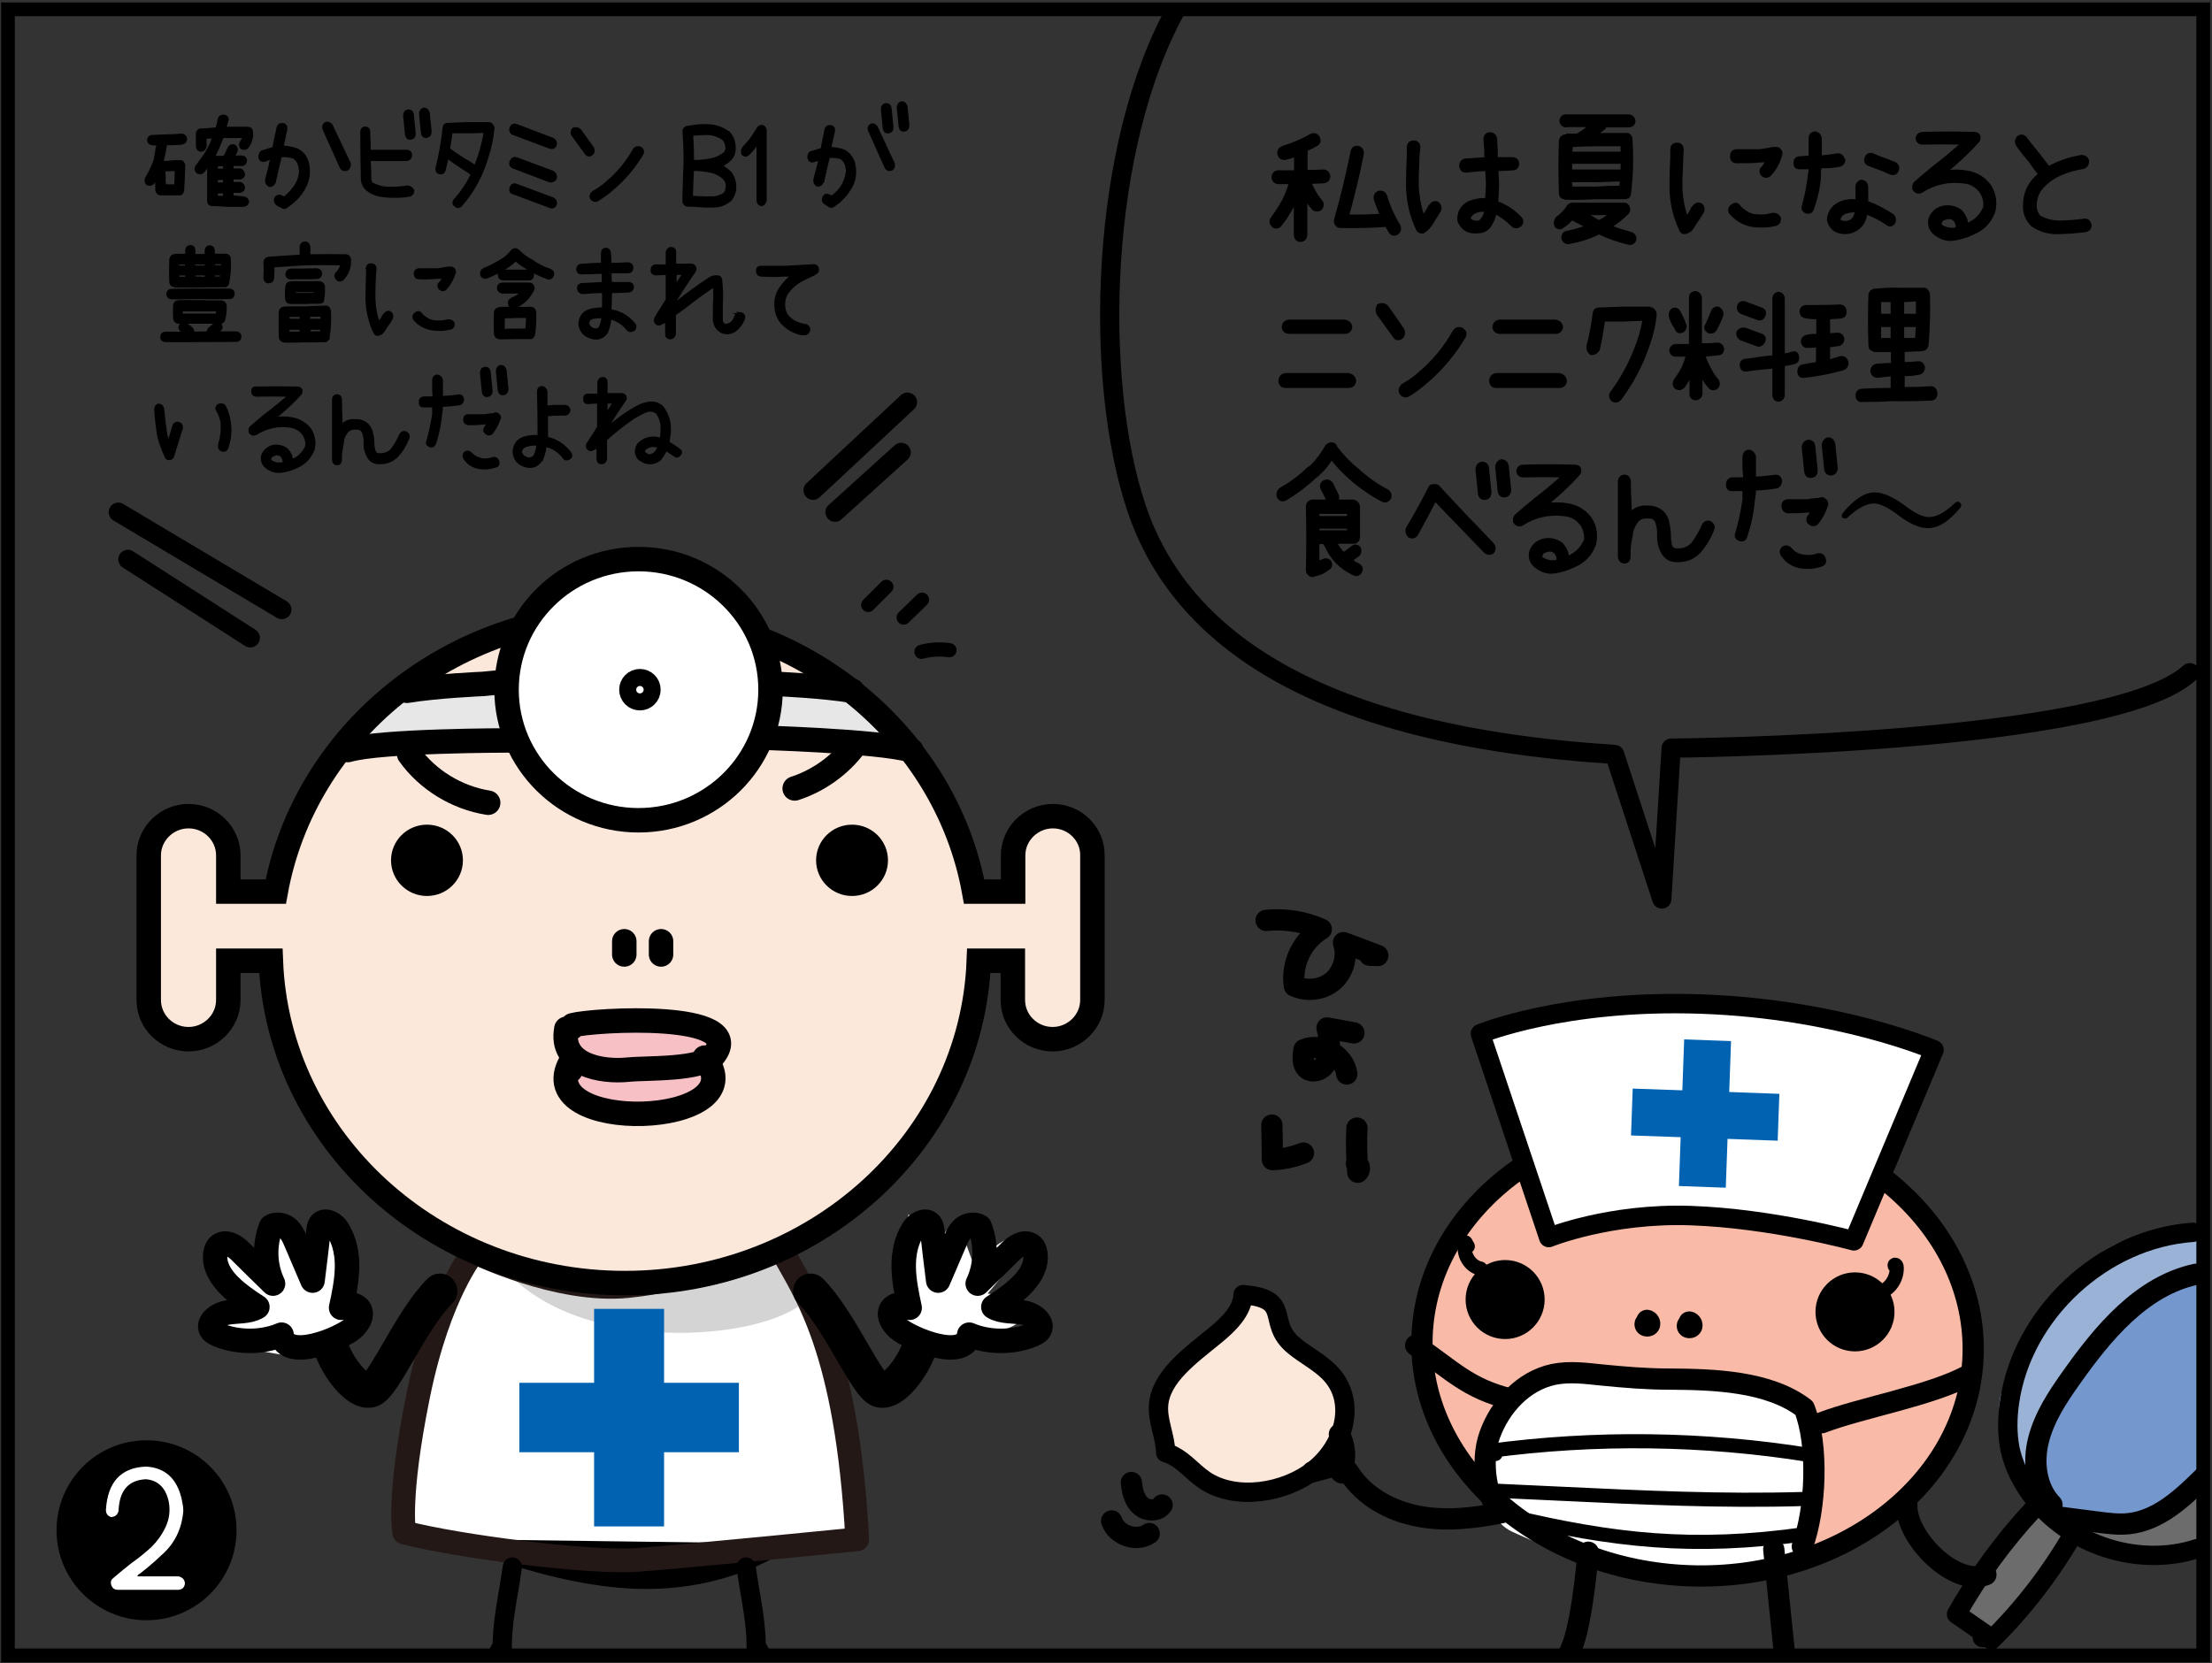 <?xml version="1.0" encoding="utf-8"?>
<!-- Generator: Adobe Illustrator 26.2.1, SVG Export Plug-In . SVG Version: 6.00 Build 0)  -->
<svg version="1.1" xmlns="http://www.w3.org/2000/svg" xmlns:xlink="http://www.w3.org/1999/xlink" x="0px" y="0px"
	 viewBox="0 0 806.1 606.2" style="enable-background:new 0 0 806.1 606.2;" xml:space="preserve">
<rect x="0" y="0" width="806.1" height="606.2" fill="#333333" stroke="none"/>
<style type="text/css">
	.st0{fill:none;stroke:#000000;stroke-width:4;stroke-linecap:round;stroke-linejoin:round;stroke-miterlimit:10;}
	.st1{clip-path:url(#SVGID_00000156553897782302906170000018166677236835362723_);fill:#FFFFFF;}
	.st2{clip-path:url(#SVGID_00000156553897782302906170000018166677236835362723_);fill:#FCE7DB;}
	.st3{clip-path:url(#SVGID_00000156553897782302906170000018166677236835362723_);fill:#7497CE;}
	.st4{clip-path:url(#SVGID_00000156553897782302906170000018166677236835362723_);fill:#6D6C6C;}
	.st5{clip-path:url(#SVGID_00000156553897782302906170000018166677236835362723_);fill:#9AB2D5;}
	.st6{clip-path:url(#SVGID_00000156553897782302906170000018166677236835362723_);fill:#D4D4D5;}
	.st7{clip-path:url(#SVGID_00000156553897782302906170000018166677236835362723_);}
	.st8{clip-path:url(#SVGID_00000156553897782302906170000018166677236835362723_);fill:#F9BBA8;}
	
		.st9{clip-path:url(#SVGID_00000156553897782302906170000018166677236835362723_);fill:none;stroke:#000000;stroke-width:7.744;stroke-linecap:round;stroke-linejoin:round;stroke-miterlimit:10;}
	
		.st10{clip-path:url(#SVGID_00000156553897782302906170000018166677236835362723_);fill:#FFFFFF;stroke:#000000;stroke-width:7.088;stroke-linecap:round;stroke-linejoin:round;stroke-miterlimit:10;}
	
		.st11{clip-path:url(#SVGID_00000156553897782302906170000018166677236835362723_);fill:none;stroke:#000000;stroke-width:5.148;stroke-linecap:round;stroke-linejoin:round;stroke-miterlimit:10;}
	.st12{fill:#0062B0;}
	
		.st13{clip-path:url(#SVGID_00000156553897782302906170000018166677236835362723_);fill:none;stroke:#231815;stroke-width:8.646;stroke-linecap:round;stroke-linejoin:round;stroke-miterlimit:10;}
	.st14{clip-path:url(#SVGID_00000156553897782302906170000018166677236835362723_);fill:#E7E7E8;}
	.st15{clip-path:url(#SVGID_00000156553897782302906170000018166677236835362723_);fill:#F6C0C5;}
	.st16{clip-path:url(#SVGID_00000156553897782302906170000018166677236835362723_);fill:#0062B0;}
	
		.st17{clip-path:url(#SVGID_00000156553897782302906170000018166677236835362723_);fill:none;stroke:#000000;stroke-width:8.915;stroke-miterlimit:10;}
	
		.st18{clip-path:url(#SVGID_00000156553897782302906170000018166677236835362723_);fill:none;stroke:#000000;stroke-width:8.915;stroke-linecap:round;stroke-linejoin:round;stroke-miterlimit:10;}
	.st19{fill:#FFFFFF;stroke:#000000;stroke-width:8.915;stroke-miterlimit:10;}
	
		.st20{clip-path:url(#SVGID_00000156553897782302906170000018166677236835362723_);fill:none;stroke:#000000;stroke-width:12.736;stroke-linecap:round;stroke-linejoin:round;stroke-miterlimit:10;}
	.st21{stroke:#000000;stroke-width:1.033;stroke-miterlimit:10;}
	.st22{stroke:#000000;stroke-width:0.827;stroke-miterlimit:10;}
	
		.st23{clip-path:url(#SVGID_00000156553897782302906170000018166677236835362723_);fill:none;stroke:#000000;stroke-width:7;stroke-linecap:round;stroke-linejoin:round;stroke-miterlimit:10;}
	
		.st24{clip-path:url(#SVGID_00000156553897782302906170000018166677236835362723_);fill:none;stroke:#000000;stroke-width:5.168;stroke-linecap:round;stroke-linejoin:round;stroke-miterlimit:10;}
	
		.st25{clip-path:url(#SVGID_00000156553897782302906170000018166677236835362723_);fill:none;stroke:#000000;stroke-width:7.047;stroke-linecap:round;stroke-linejoin:round;stroke-miterlimit:10;}
	.st26{fill:none;stroke:#000000;stroke-width:5;stroke-miterlimit:10;}
	.st27{fill:#FFFFFF;}
</style>
<g id="コミック下地">
</g>
<g id="レイヤー_4">
</g>
<g id="コミック線">
	<path class="st0" d="M-95.6,3392.2c4.8,7.5,6.1,17.2,3.4,25.8"/>
	<path class="st0" d="M-77.1,3392.6c4,7.1,5.5,15.7,3.9,23.8"/>
	<path class="st0" d="M-54.4,3393.4c1.5,2.5,3,5,3.5,7.9c0.5,2.8-0.2,6.1-2.4,7.9"/>
	<path class="st0" d="M-81.3,3340c6.1,3.3,8.3,12.1,4.5,17.9c0.1-0.2,0.2-0.4,0.4-0.6"/>
	<path class="st0" d="M-61,3345.5c3.2,3.7,3.2,9.7-0.1,13.4"/>
	<path class="st0" d="M-95.8,3137.4c-3.4,3.5-7.1,6.7-11.1,9.5c0.8-0.1,1.5-0.6,1.9-1.3"/>
</g>
<g id="K線のコピー">
	<g>
		<defs>
			<rect id="SVGID_1_" x="2.9" y="3.4" width="800" height="600"/>
		</defs>
		<clipPath id="SVGID_00000054947933204754655620000018046478989872159616_">
			<use xlink:href="#SVGID_1_"  style="overflow:visible;"/>
		</clipPath>
		<path style="clip-path:url(#SVGID_00000054947933204754655620000018046478989872159616_);fill:#FFFFFF;" d="M126.6,487.8
			l-20.9,6.4c0,0-27.3-3.2-27.3-9.6s12.8-8,12.8-8s-18.8-21.2-11.2-20.9c7.6,0.4,16,11.2,16,11.2l6.4-17.6l9.6,11.2l8-12.8l4.8,25.7
			L126.6,487.8z"/>
		<path style="clip-path:url(#SVGID_00000054947933204754655620000018046478989872159616_);fill:#FFFFFF;" d="M324.5,482.7l20.9,6.4
			c0,0,27.3-3.2,27.3-9.6s-12.8-8-12.8-8s18.8-21.2,11.2-20.9c-7.6,0.4-16,11.2-16,11.2l-6.4-17.6l-9.6,11.2l-8-12.8l-4.8,25.7
			L324.5,482.7z"/>
		<path style="clip-path:url(#SVGID_00000054947933204754655620000018046478989872159616_);fill:#FCE7DB;" d="M492.2,516.6
			c0,13.9-21.8,27.5-38.9,26.3c-17.2-1.1-32.1-13.7-30.9-29.8c1.1-16,5.7-16,17.2-24.1c11.5-8,16-16,16-16l8,2.3
			c0,0-2.3,12.6,6.9,16S492.2,506.3,492.2,516.6z"/>
		<path style="clip-path:url(#SVGID_00000054947933204754655620000018046478989872159616_);fill:#7497CE;" d="M802.6,446.7V567
			c0,0-29.8,5.7-50.4-9.2s-26.3-35.5-20.6-55c5.7-19.5,28.6-48.1,45.8-51.5S802.6,446.7,802.6,446.7z"/>
		<polygon style="clip-path:url(#SVGID_00000054947933204754655620000018046478989872159616_);fill:#6D6C6C;" points="756.8,560.1 
			728.2,595.6 712.1,586.5 744.2,551 		"/>
		<path style="clip-path:url(#SVGID_00000054947933204754655620000018046478989872159616_);fill:#6D6C6C;" d="M803.8,537.2
			c0,0-10.3,14.9-20.6,16c-10.3,1.1-33.2,0-33.2,0s4.6,8,18.3,11.5c13.7,3.4,34.4,2.3,34.4,2.3L803.8,537.2z"/>
		<path style="clip-path:url(#SVGID_00000054947933204754655620000018046478989872159616_);fill:#9AB2D5;" d="M800.3,462.8
			c-21.8,4.6-35.5,26.3-43.5,36.7c-8,10.3-18.3,30.9-17.2,37.8c1.1,6.9-18.3-19.5-8-34.4s16-28.6,29.8-37.8
			c13.7-9.2,28.6-21.8,41.2-18.3c12.6,3.4,0,4.6,0,4.6L800.3,462.8z"/>
		<path style="clip-path:url(#SVGID_00000054947933204754655620000018046478989872159616_);fill:#FFFFFF;" d="M284.5,451.8
			c8.9,16.2,24.1,36.2,27.9,106c0,0-62.2,6.2-80,7.5s-66.1-5-85.1-10c0,0-2.5-12.5,5.1-49.9c7.6-37.4,20.3-52.4,20.3-52.4
			s30.5,15,55.9,12.5S284.5,451.8,284.5,451.8z"/>
		<path style="clip-path:url(#SVGID_00000054947933204754655620000018046478989872159616_);fill:#D4D4D5;" d="M291.6,475.8
			c-19.1,13.8-85.1,17.6-110.5-16.4c0,0,34.3,18.9,50.8,10.1c16.5-8.8,53.4-13.8,53.4-13.8L291.6,475.8z"/>
		<path style="clip-path:url(#SVGID_00000054947933204754655620000018046478989872159616_);" d="M289.9,562.7L161.1,561
			c0,0,39.6,18.2,74.3,18.2S289.9,562.7,289.9,562.7z"/>
		
			<ellipse transform="matrix(3.584265e-02 -0.999 0.999 3.584265e-02 106.545 1091.274)" style="clip-path:url(#SVGID_00000054947933204754655620000018046478989872159616_);fill:#F9BBA8;" cx="618.8" cy="490.4" rx="83.8" ry="100.5"/>
		<path style="clip-path:url(#SVGID_00000054947933204754655620000018046478989872159616_);fill:#FFFFFF;" d="M661.9,532.4
			c-4.1-8.6,0.1-23.6-17.2-27.5s-59.9-4.3-73.5-4.7c-13.5-0.4-21.6,12-25.9,21.6s-7.3,30.5,5.9,36.6c13.2,6.1,31,13.2,54.8,14.1
			s50.6-4.3,50.6-4.3S663.9,536.8,661.9,532.4z"/>
		
			<ellipse transform="matrix(3.584265e-02 -0.999 0.999 3.584265e-02 106.545 1091.274)" style="clip-path:url(#SVGID_00000054947933204754655620000018046478989872159616_);fill:none;stroke:#000000;stroke-width:7.744;stroke-linecap:round;stroke-linejoin:round;stroke-miterlimit:10;" cx="618.8" cy="490.4" rx="83.8" ry="100.5"/>
		
			<path style="clip-path:url(#SVGID_00000054947933204754655620000018046478989872159616_);fill:#FFFFFF;stroke:#000000;stroke-width:7.088;stroke-linecap:round;stroke-linejoin:round;stroke-miterlimit:10;" d="
			M675.6,452.3c0,0-29.9-8.2-59.5-9.2s-51.7,8-51.7,8l-24.9-74.3c0,0,30.4-12.6,80.7-10.8c50.2,1.8,84.6,16.7,84.6,16.7L675.6,452.3
			z"/>
		<circle style="clip-path:url(#SVGID_00000054947933204754655620000018046478989872159616_);" cx="676" cy="478.2" r="14.4"/>
		<circle style="clip-path:url(#SVGID_00000054947933204754655620000018046478989872159616_);" cx="548.5" cy="473.7" r="14.4"/>
		
			<path style="clip-path:url(#SVGID_00000054947933204754655620000018046478989872159616_);fill:none;stroke:#000000;stroke-width:7.744;stroke-linecap:round;stroke-linejoin:round;stroke-miterlimit:10;" d="
			M656.8,563.7c5-13.5,6-37,0.7-50.4c-12.9-9.9-33-10.5-49.3-10.6c-8.2,0-16.4-0.7-24.5-1.5c-5.8-0.6-11.8-1.4-17.6-0.2
			c-10.9,2.3-19.4,11.5-23.2,22c-3.8,10.5-0.4,24.4,2.7,25.8"/>
		
			<path style="clip-path:url(#SVGID_00000054947933204754655620000018046478989872159616_);fill:none;stroke:#000000;stroke-width:7.744;stroke-linecap:round;stroke-linejoin:round;stroke-miterlimit:10;" d="
			M663.9,518.6c14.4-5.5,39.9-9.9,53.4-17.3c-0.7,0.5-1.4,1-2.1,1.5"/>
		
			<path style="clip-path:url(#SVGID_00000054947933204754655620000018046478989872159616_);fill:none;stroke:#000000;stroke-width:7.744;stroke-linecap:round;stroke-linejoin:round;stroke-miterlimit:10;" d="
			M550.6,510c-15.8-3.9-21.2-10.4-34.7-19.6"/>
		
			<path style="clip-path:url(#SVGID_00000054947933204754655620000018046478989872159616_);fill:none;stroke:#000000;stroke-width:7.744;stroke-linecap:round;stroke-linejoin:round;stroke-miterlimit:10;" d="
			M615.6,481.9c0.7,0.1,1.2,1,0.9,1.6c-0.3,0.6-1.5,0.6-1.6-0.1s1.1-1.1,1.3-0.4"/>
		
			<path style="clip-path:url(#SVGID_00000054947933204754655620000018046478989872159616_);fill:none;stroke:#000000;stroke-width:7.744;stroke-linecap:round;stroke-linejoin:round;stroke-miterlimit:10;" d="
			M600.2,481.3c0.7,0.1,1.2,1,0.9,1.6c-0.3,0.6-1.5,0.6-1.6-0.1c-0.1-0.7,1.1-1.1,1.3-0.4"/>
		
			<path style="clip-path:url(#SVGID_00000054947933204754655620000018046478989872159616_);fill:none;stroke:#000000;stroke-width:5.148;stroke-linecap:round;stroke-linejoin:round;stroke-miterlimit:10;" d="
			M659.6,530.4c-38.6-6.2-78.2-6.7-116.9-1.5c0.8,0.4,1.5,0.7,2.3,1.1"/>
		
			<path style="clip-path:url(#SVGID_00000054947933204754655620000018046478989872159616_);fill:none;stroke:#000000;stroke-width:5.148;stroke-linecap:round;stroke-linejoin:round;stroke-miterlimit:10;" d="
			M657.3,546.4c-29.4,0.9-58.8-0.5-88.2-1.9c-9.3-0.4-18.7-0.9-28-1.3"/>
		
			<path style="clip-path:url(#SVGID_00000054947933204754655620000018046478989872159616_);fill:none;stroke:#000000;stroke-width:5.148;stroke-linecap:round;stroke-linejoin:round;stroke-miterlimit:10;" d="
			M657.9,559.2c-41.1,5.8-70.3,2.3-107.9-6.6"/>
		
			<path style="clip-path:url(#SVGID_00000054947933204754655620000018046478989872159616_);fill:none;stroke:#000000;stroke-width:5.148;stroke-linecap:round;stroke-linejoin:round;stroke-miterlimit:10;" d="
			M539.5,462.4c-4-0.8-6.7-5.6-5.4-9.5c0.3,0.5,0.5,1,0.8,1.4"/>
		
			<path style="clip-path:url(#SVGID_00000054947933204754655620000018046478989872159616_);fill:none;stroke:#000000;stroke-width:5.148;stroke-linecap:round;stroke-linejoin:round;stroke-miterlimit:10;" d="
			M685.6,470.9c3.5-1.4,5.8-5.2,5.6-9c0-0.4-0.2-0.9-0.6-0.9c-0.4,0,0,0.9,0.1,0.5"/>
		<g style="clip-path:url(#SVGID_00000054947933204754655620000018046478989872159616_);">
			
				<rect x="613" y="379.3" transform="matrix(0.999 3.584265e-02 -3.584265e-02 0.999 14.954 -22.018)" class="st12" width="17.1" height="53.5"/>
			
				<rect x="613" y="379.3" transform="matrix(3.584265e-02 -0.999 0.999 3.584265e-02 193.485 1012.675)" class="st12" width="17.1" height="53.5"/>
		</g>
		
			<path style="clip-path:url(#SVGID_00000054947933204754655620000018046478989872159616_);fill:none;stroke:#000000;stroke-width:7.744;stroke-linecap:round;stroke-linejoin:round;stroke-miterlimit:10;" d="
			M578.8,565.8c-0.6,5.2-2.6,29.2-7.1,37"/>
		
			<line style="clip-path:url(#SVGID_00000054947933204754655620000018046478989872159616_);fill:none;stroke:#000000;stroke-width:7.744;stroke-linecap:round;stroke-linejoin:round;stroke-miterlimit:10;" x1="646.4" y1="564.8" x2="650.3" y2="602.8"/>
		
			<path style="clip-path:url(#SVGID_00000054947933204754655620000018046478989872159616_);fill:none;stroke:#231815;stroke-width:8.646;stroke-linecap:round;stroke-linejoin:round;stroke-miterlimit:10;" d="
			M284.5,455.1c8.9,16.2,24.1,36.2,27.9,106c0,0-62.2,6.2-80,7.5s-66.1-5-85.1-10c0,0-2.5-12.5,5.1-49.9
			c7.6-37.4,20.3-52.4,20.3-52.4s30.5,15,55.9,12.5S284.5,455.1,284.5,455.1z"/>
		<path style="clip-path:url(#SVGID_00000054947933204754655620000018046478989872159616_);fill:#FCE7DB;" d="M370.4,324.8
			c0,0-2.5-27.7,14-27.7c16.5,0,14,25.2,14,31.5c0,6.3,0,41.5,0,41.5s-7.6,8.8-15.2,10.1c-7.6,1.3-15.2-10.1-15.2-30.2l-8.9,2.5
			c0,0-14,115.8-127,117c-113.1,1.3-130.8-98.1-133.4-118.3L82,350c0,0,3.8,30.2-12.7,30.2s-14-10.1-15.2-27.7
			c-1.3-17.6,1.3-42.8,1.3-42.8s5.1-16.4,15.2-15.1c10.2,1.3,14,20.1,14,32.7l16.5-2.5c0,0,24.1-86.8,82.6-94.4
			c58.4-7.5,86.4-3.8,97.8,2.5c11.4,6.3,57.2,39,62.2,55.4c5.1,16.4,12.7,36.5,12.7,36.5H370.4z"/>
		<path style="clip-path:url(#SVGID_00000054947933204754655620000018046478989872159616_);fill:#E7E7E8;" d="M327.2,273.2l-54.6-5
			c0,0-59-1.2-85.1,1.3l-61,3.8c0,0,11.4-18.9,17.8-22.6l39.4-2.5c0,0,77.7-1.7,95.3-1.3l31.8,3.8
			C310.7,250.6,319.6,256.9,327.2,273.2z"/>
		<path style="clip-path:url(#SVGID_00000054947933204754655620000018046478989872159616_);fill:#F6C0C5;" d="M263,378.9
			c-2.8,5.7-3.8,8.8-3.8,8.8s2.5,22.6-24.1,20.1s-29.2-16.4-27.9-20.1c1.3-3.8-3.8-10.1,2.5-12.6c6.4-2.5,16.5-5,25.4-3.8
			C243.9,372.6,265.7,373.2,263,378.9z"/>
		
			<rect x="216.5" y="477.1" style="clip-path:url(#SVGID_00000054947933204754655620000018046478989872159616_);fill:#0062B0;" width="25.5" height="79.3"/>
		
			<rect x="216.6" y="476.7" transform="matrix(4.480333e-11 -1 1 4.480333e-11 -287.431 745.953)" style="clip-path:url(#SVGID_00000054947933204754655620000018046478989872159616_);fill:#0062B0;" width="25.3" height="80"/>
		
			<path style="clip-path:url(#SVGID_00000054947933204754655620000018046478989872159616_);fill:none;stroke:#000000;stroke-width:8.915;stroke-miterlimit:10;" d="
			M383.7,297.5c-7.9,0-14.5,6.4-14.5,14.3V325h-14.2c-10.4-57.5-63.4-101.3-127.3-101.3S111,267.5,100.5,325H83.2v-13.2
			c0-7.9-6.5-14.3-14.5-14.3c-7.9,0-14.5,6.4-14.5,14.3v52.7c0,7.9,6.5,14.3,14.5,14.3c7.9,0,14.5-6.4,14.5-14.3v-14.3h15.5
			c2.5,65.3,59.3,117.5,129,117.5s126.5-52.2,129-117.5h12.4v14.3c0,7.9,6.5,14.3,14.5,14.3c7.9,0,14.5-6.4,14.5-14.3v-52.7
			C398.2,304,391.7,297.5,383.7,297.5z"/>
		
			<path style="clip-path:url(#SVGID_00000054947933204754655620000018046478989872159616_);fill:none;stroke:#000000;stroke-width:8.915;stroke-linecap:round;stroke-linejoin:round;stroke-miterlimit:10;" d="
			M148.3,251.8c10.9-1.8,27.7-2.5,27.7-2.5s27-2.9,52.5-2.5s54.4,2.5,54.4,2.5s16.8,0.7,27.7,2.5"/>
		
			<ellipse style="clip-path:url(#SVGID_00000054947933204754655620000018046478989872159616_);" cx="310.5" cy="313.6" rx="13.1" ry="13"/>
		
			<ellipse style="clip-path:url(#SVGID_00000054947933204754655620000018046478989872159616_);" cx="155.6" cy="313.6" rx="13.1" ry="13"/>
		
			<path style="clip-path:url(#SVGID_00000054947933204754655620000018046478989872159616_);fill:none;stroke:#000000;stroke-width:8.915;stroke-linecap:round;stroke-linejoin:round;stroke-miterlimit:10;" d="
			M208.7,373.7c8.1-2.1,63.9-5.2,51.5,10.9c-4.2,5.5-24.6,4.6-31.3,5.3c-9.8,1-25-1.7-22.5-14.9
			C207.7,374.8,208.7,375.1,208.7,373.7z"/>
		
			<path style="clip-path:url(#SVGID_00000054947933204754655620000018046478989872159616_);fill:none;stroke:#000000;stroke-width:8.915;stroke-linecap:round;stroke-linejoin:round;stroke-miterlimit:10;" d="
			M256.8,385.5c20.2,25.8-64,28.3-48.8,1.6c0,0.8-0.3,2.5-0.1,3.1"/>
		
			<path style="clip-path:url(#SVGID_00000054947933204754655620000018046478989872159616_);fill:none;stroke:#000000;stroke-width:8.915;stroke-linecap:round;stroke-linejoin:round;stroke-miterlimit:10;" d="
			M240.9,343.1c0,1,0,6.4,0,4.7"/>
		
			<path style="clip-path:url(#SVGID_00000054947933204754655620000018046478989872159616_);fill:none;stroke:#000000;stroke-width:8.915;stroke-linecap:round;stroke-linejoin:round;stroke-miterlimit:10;" d="
			M227.5,343.1c0,1,0,6.4,0,4.7"/>
		
			<path style="clip-path:url(#SVGID_00000054947933204754655620000018046478989872159616_);fill:none;stroke:#000000;stroke-width:8.915;stroke-linecap:round;stroke-linejoin:round;stroke-miterlimit:10;" d="
			M126.8,273.4c11.9-3.5,58.4-3.5,58.4-3.5c7.5-0.1,27.5-2.9,49.4-2.5c21.9,0.4,26.7,0.7,26.7,0.7l13.2,0.7c0,0,45.7,1.2,57.6,4.7"
			/>
		<g style="clip-path:url(#SVGID_00000054947933204754655620000018046478989872159616_);">
			<ellipse class="st19" cx="232.7" cy="251.4" rx="48.1" ry="47.6"/>
			<ellipse class="st19" cx="233.2" cy="251.4" rx="3.1" ry="3.1"/>
		</g>
		
			<path style="clip-path:url(#SVGID_00000054947933204754655620000018046478989872159616_);fill:none;stroke:#000000;stroke-width:8.915;stroke-linecap:round;stroke-linejoin:round;stroke-miterlimit:10;" d="
			M177.9,292.6c-11.4-1.8-22.1-8.3-28.8-17.7"/>
		
			<path style="clip-path:url(#SVGID_00000054947933204754655620000018046478989872159616_);fill:none;stroke:#000000;stroke-width:8.915;stroke-linecap:round;stroke-linejoin:round;stroke-miterlimit:10;" d="
			M289.6,287.4c8.7-2.8,16.6-8.5,22-15.8"/>
		
			<path style="clip-path:url(#SVGID_00000054947933204754655620000018046478989872159616_);fill:none;stroke:#000000;stroke-width:12.736;stroke-linecap:round;stroke-linejoin:round;stroke-miterlimit:10;" d="
			M295.4,470.6c10.8,10.8,20.5,34.9,25.3,36.1s12-8.4,14.4-15.6"/>
		
			<path style="clip-path:url(#SVGID_00000054947933204754655620000018046478989872159616_);fill:none;stroke:#000000;stroke-width:8.915;stroke-linecap:round;stroke-linejoin:round;stroke-miterlimit:10;" d="
			M327.3,484.2c-2-1.8-3.6-4.3-2.7-6.6c1-2.3,5.7-3.2,6.9-0.9c-2.1-9.6-4.1-19.9,1.3-28.6c1.1-1.8,4-3.7,5.8-2.3
			c0.8,0.6,1,1.6,1.1,2.5c0.7,6.2,1.4,12.3,2.2,18.5c2.1-4.9,4.2-9.8,6.3-14.7c0.7-1.6,1.5-3.3,3-4.5s4.2-1.6,5.8-0.5
			c2.6,6.7,2.4,14.2-0.7,20.8c4-3.9,8-7.8,11.9-11.7c1.8-1.8,4.6-3.7,7-2.6c1.4,0.6,1.9,2,2.1,3.3c1.1,8-7.5,14.5-15.3,19.5
			c3.1,1.9,7.4,1.4,11.2,2.1c3.8,0.7,7.6,4.1,5.3,6.7c-0.6,0.6-1.4,1-2.3,1.4c-7.1,2.9-16,2.9-23-0.1
			C351.7,496.4,331.6,488,327.3,484.2z"/>
		
			<path style="clip-path:url(#SVGID_00000054947933204754655620000018046478989872159616_);fill:none;stroke:#000000;stroke-width:12.736;stroke-linecap:round;stroke-linejoin:round;stroke-miterlimit:10;" d="
			M160.3,470.6c-10.8,10.8-20.5,34.9-25.3,36.1c-4.8,1.2-12-8.4-14.4-15.6"/>
		
			<path style="clip-path:url(#SVGID_00000054947933204754655620000018046478989872159616_);fill:none;stroke:#000000;stroke-width:8.915;stroke-linecap:round;stroke-linejoin:round;stroke-miterlimit:10;" d="
			M128.5,484.2c2-1.8,3.6-4.3,2.7-6.6c-1-2.3-5.7-3.2-6.9-0.9c2.1-9.6,4.1-19.9-1.3-28.6c-1.1-1.8-4-3.7-5.8-2.3
			c-0.8,0.6-1,1.6-1.1,2.5c-0.7,6.2-1.4,12.3-2.2,18.5c-2.1-4.9-4.2-9.8-6.3-14.7c-0.7-1.6-1.5-3.3-3-4.5s-4.2-1.6-5.8-0.5
			c-2.6,6.7-2.4,14.2,0.7,20.8c-4-3.9-8-7.8-11.9-11.7c-1.8-1.8-4.6-3.7-7-2.6c-1.4,0.6-1.9,2-2.1,3.3c-1.1,8,7.5,14.5,15.3,19.5
			c-3.1,1.9-7.4,1.4-11.2,2.1s-7.6,4.1-5.3,6.7c0.6,0.6,1.4,1,2.3,1.4c7.1,2.9,16,2.9,23-0.1C104.1,496.4,124.2,488,128.5,484.2z"/>
		<g style="clip-path:url(#SVGID_00000054947933204754655620000018046478989872159616_);">
			<g>
				<path class="st21" d="M482.2,62.3c1.2,0,1.9,0.7,2.1,1.9c-0.1,1.2-0.7,1.9-1.9,2.1c-1.7,0.1-3.4,0.2-5.1,0.2
					c0.5,1.1,1,2.2,1.6,3.2c0.7,1.3,1.5,2.4,2.4,3.5c0.8,0.9,0.8,1.9,0,2.9c-0.4,0.3-0.9,0.5-1.4,0.5c-0.5,0-0.9-0.2-1.3-0.5
					c-1.1-1.2-2-2.5-2.7-3.8v13.3c-0.1,1.3-0.8,2-2,2.1c-1.2-0.1-1.8-0.8-1.9-2.1V73.1c-0.2,0.4-0.4,0.9-0.6,1.3
					c-0.2,0.3-0.4,0.5-0.4,0.8c-1.3,2.5-2.8,4.8-4.4,6.8c-0.4,0.5-0.9,0.8-1.5,0.8c-0.5,0-0.9-0.1-1.2-0.5c-0.9-0.8-1-1.7-0.3-2.8
					c1.5-2,2.8-4,4-6.2c0.2-0.3,0.4-0.6,0.5-1c0.9-1.8,1.6-3.7,2.1-5.7h-2.5h-1.9c-1.2-0.1-1.8-0.8-1.9-2c0.1-1.2,0.7-1.9,1.9-2h6.3
					v-6c-1.2,0.5-2.5,0.9-3.8,1.2h-0.3c-1.1,0-1.7-0.6-2-1.7c-0.1-1.2,0.4-2,1.5-2.4c3.6-1.1,7.1-2.6,10.4-4.5c1.1-0.4,2-0.1,2.6,1
					c0.5,1.2,0.2,2-0.8,2.6c-1.2,0.7-2.4,1.3-3.7,1.8v7.8C477.9,62.5,480.1,62.4,482.2,62.3z M509.8,82.2c0.5,1.2,0.3,2.1-0.7,2.9
					c-0.3,0.2-0.7,0.3-1,0.3c-0.7,0-1.3-0.4-1.6-1c-0.4-0.7-0.9-1.4-1.2-2.2c-5.6,0.4-11.2,0.5-16.8,0.4c-0.7,0-1.2-0.3-1.5-0.8
					c-0.4-0.6-0.5-1.2-0.3-1.8c2.3-8.1,4.3-16.4,6-24.8c0.3-1.2,1.1-1.7,2.3-1.5c1.1,0.4,1.6,1.2,1.5,2.4
					c-1.5,7.6-3.3,15.1-5.4,22.6c4.1,0.1,8.2,0,12.3-0.3c-0.8-1.8-1.6-3.7-2.2-5.7c-0.3-1.2,0.1-2.1,1.2-2.6c1.1-0.3,2,0.1,2.5,1.1
					C506.1,75.2,507.7,78.8,509.8,82.2z"/>
				<path class="st21" d="M524,74.1c0.8,0.8,1,1.7,0.6,2.7l-0.3,0.5c-0.9,1.3-1.7,2.7-2.5,4c-0.8,1.4-1.9,2.5-3.2,3.3
					c-1,0.1-1.7-0.3-2.1-1.1c-2.3-4.9-3.5-10.1-3.6-15.6c0-3.9,0.1-7.7,0.3-11.6v-2.7c0.1-1.3,0.8-1.9,2.1-1.9
					c1.1,0.1,1.7,0.7,1.8,1.9l-0.3,2.9c-0.1,2.8-0.2,5.6-0.3,8.4v3c0.2,3.8,0.9,7.5,2.1,11.1c0.9-1.1,1.7-2.4,2.4-3.8l0.5-0.5
					C522.1,73.8,522.9,73.6,524,74.1z M554,79.4c0.4,0.4,0.6,0.8,0.6,1.3c0,0.6-0.2,1-0.6,1.4c-1,0.8-2,0.8-2.9,0
					c-1.8-1.9-3.9-3.4-6.2-4.6c-0.4,2-1.2,3.9-2.4,5.4c-1,1-2.2,1.6-3.6,1.6c-3.5,0.5-6-0.9-7.3-4c-0.2-3,1-5.3,3.7-6.7
					c2.1-0.8,4.2-1.2,6.4-1.1c0.2-1.9,0.3-3.8,0.3-5.7c0-1.7-0.1-3.4-0.3-5.2c-2.4,0.1-4.9,0.3-7.3,0.6c-1.1,0.1-1.8-0.4-2.1-1.6
					c-0.1-1.3,0.4-2.1,1.6-2.5c2.6-0.2,5.1-0.3,7.7-0.5c-0.2-1.1-0.2-2.2-0.2-3.3c-0.1-1.3-0.2-2.5-0.3-3.8c0.1-1.3,0.8-2,2.1-2
					c1.1,0.2,1.7,0.8,1.9,2c0,1.2,0,2.4,0.2,3.6v3.5h2.1h3.9c1.1,0.1,1.7,0.7,1.8,1.9c-0.1,1.2-0.7,1.8-1.8,1.9l-3.7,0.2h-2.1
					c0.1,1.7,0.2,3.4,0.3,5.2c-0.1,2.3-0.2,4.5-0.3,6.8C548.9,75.1,551.7,76.9,554,79.4z M539.8,80.3c0.9-1,1.4-2.1,1.6-3.5
					c-1.6-0.3-3.1,0-4.5,0.8c-0.8,0.5-1.3,1.2-1.5,2.2c0.9,1,2.1,1.3,3.6,1.1C539.3,80.7,539.6,80.6,539.8,80.3z"/>
				<path class="st21" d="M594.5,85.1c1,0.4,1.4,1.2,1.3,2.3c-0.4,1.1-1.2,1.5-2.3,1.3c-3.7-0.9-7.3-2.1-10.8-3.8
					c-3.6,1.8-7.3,2.9-11.2,3.6c-1.1-0.1-1.8-0.7-2-1.8v-0.3c0.1-0.9,0.5-1.5,1.4-1.7c2.5-0.5,4.9-1.2,7.4-2.1
					c-1.7-0.9-3.4-1.8-5.1-2.7c-0.2,0-0.3-0.1-0.3-0.3c-1,1.2-2.1,2.2-3.4,3c-0.9,0.7-1.8,0.6-2.5-0.2c-0.4-0.9-0.3-1.9,0.3-2.8
					c1.6-1.2,3.1-2.6,4.2-4.4c0.4-0.5,0.9-0.8,1.6-0.8h18.7c0.8,0,1.3,0.4,1.6,1.1c0.3,0.7,0.2,1.4-0.2,2c-2,2-4.1,3.7-6.4,5.1
					C589.4,83.6,592,84.4,594.5,85.1z M570.8,45.9c-1.2,0-1.8-0.6-2-1.8c0.1-1.1,0.6-1.7,1.6-1.9h12.1h11c1.1,0.1,1.8,0.7,2,1.9
					c-0.1,1.1-0.7,1.7-1.8,1.8h-8.6c-0.2,0.3-0.4,0.5-0.5,0.8c-1,0.7-2,1.5-2.9,2.3h0.7h10.3c0.5-0.1,0.9,0.1,1.2,0.5
					c0.4,0.4,0.5,0.8,0.5,1.3c0.4,6.5,0.3,13-0.5,19.5v0.3c0,0.2-0.1,0.3-0.3,0.3V71v0.3h-0.3v0.3h-0.2v0.2h-0.3h-0.3v0.3h-0.3h-0.3
					h-0.2h-10.3c-3.5,0.2-7.1,0.3-10.6,0.2c-0.3,0-0.5,0-0.8-0.2c-1-0.2-1.4-0.8-1.4-1.8c-0.2-6.3-0.2-12.6,0-19
					c0.2-1.1,0.8-1.7,2-1.8c0.2-0.2,0.4-0.3,0.7-0.3h3.8c0-0.2,0-0.3,0.2-0.3c1.5-0.9,2.9-1.9,4.2-3.1H570.8z M581.8,68.5
					c2.9-0.2,5.8-0.3,8.8-0.3c0.1-0.8,0.2-1.7,0.2-2.6h-0.2l-8.6,0.3h-9.3h-0.3c-0.1,0.9,0,1.8,0.3,2.6H581.8z M582.5,52.8
					c-3.3,0-6.6,0.1-9.8,0.3c-0.1,0.9-0.2,1.9-0.3,2.7h0.3h9.6h8.5h0.3v-3H582.5z M591.1,62.3v-3.1h-0.3h-8.5h-9.4h-0.5v3.1h0.3h9.3
					h8.6H591.1z M577.6,77.9c1.7,0.9,3.4,1.9,5.1,2.9c1.5-0.8,3-1.7,4.4-2.9H577.6z"/>
				<path class="st21" d="M609.2,54.1c0.2-1.1,0.9-1.6,2.1-1.6c1.1,0.1,1.6,0.7,1.8,1.9l-0.2,3c-0.1,2.8-0.2,5.5-0.3,8.2v2.7
					c0.1,3.8,0.8,7.5,2,11.1c0.9-1.1,1.6-2.3,2.3-3.7l0.5-0.5c0.7-0.9,1.5-1.1,2.5-0.6c0.8,0.8,1,1.7,0.5,2.7l-0.3,0.5
					c-0.5,0.9-1.1,1.7-1.6,2.5c-0.6,0.8-1.1,1.7-1.7,2.6c-0.5,0.9-1.3,1.5-2.3,1.8c-0.9,0.3-1.6,0.1-2-0.8c-2.3-4.8-3.5-10-3.6-15.4
					c0-3.8,0.1-7.6,0.3-11.4V54.1z M631.3,74.9c1-0.8,1.9-0.6,2.6,0.5c1.3,1.4,2.8,2.4,4.6,3c2.5,0.5,4.9,0.4,7.4-0.3
					c1.1-0.1,2,0.3,2.6,1.3c0.1,1.2-0.3,2-1.3,2.4c-3.1,0.8-6.1,0.8-9.2,0.3c-3-0.7-5.4-2.2-7.4-4.5C630,76.5,630.3,75.6,631.3,74.9
					z M647.1,54.1c0.6-0.1,1.1,0.1,1.5,0.6c0.5,0.6,0.6,1.3,0.3,2c-0.8,2.8-2.2,5.2-4.1,7.2c-0.9,0.6-1.8,0.5-2.6-0.2
					c-0.3-0.4-0.5-0.9-0.5-1.4s0.3-1,0.8-1.3c0.6-0.8,1.1-1.7,1.5-2.6c-0.8,0.3-1.7,0.3-2.6,0.3c-2.6,0.3-5.2,0.3-7.9,0.3h-0.8
					c-1.2-0.1-1.8-0.9-1.7-2.2c0-1.1,0.6-1.8,1.7-1.9h0.8h7.7c1.5-0.2,3.1-0.4,4.8-0.8H647.1z"/>
				<path class="st21" d="M670.4,60.3c-2.4,0.4-4.7,0.6-7.1,0.5v0.3c-0.2,1-0.3,2.1-0.2,3.2c-0.3,4.1-1.2,8-2.6,11.9
					c-0.4,1.1-1.2,1.4-2.3,1.1c-1.1-0.5-1.4-1.3-1-2.4c1-3.6,1.7-7.2,2.1-10.8c0.2-1,0.3-2,0.3-2.9h-3.9c-1.1,0-1.6-0.6-1.6-1.9
					c0-1.1,0.6-1.7,1.6-1.8l3.9-0.3v-2.9v-4c0.1-1.1,0.7-1.8,1.8-1.9c1.1,0.2,1.7,0.8,2,1.9v3.7v3.2c2.1-0.2,4.2-0.5,6.3-0.8
					c1.1,0,1.7,0.5,2,1.6c0.2,0.1,0.3,0.3,0.3,0.5C671.8,59.4,671.3,60,670.4,60.3z M689.7,78.5c0.4,0.4,0.7,0.9,0.7,1.5
					c0,0.5-0.1,1-0.3,1.3c-0.8,0.9-1.6,1-2.5,0.2c-2.4-1.6-4.9-2.9-7.6-3.9c-0.2,1.8-0.8,3.4-1.9,4.7c-2.3,2.3-5,3-8,2.2
					c-2.1-0.7-3.3-2.1-3.8-4.3V80c0.2-2.6,1.5-4.5,3.8-5.8c2.1-1,4.3-1.3,6.6-1v-1.3V70v-1.8c0-1.2,0.6-1.9,1.7-2.2
					c1.2,0.2,1.8,0.9,1.9,2.2V70v1.8v1.9C683.6,74.9,686.7,76.5,689.7,78.5z M675.5,79.8c0.5-0.9,0.8-1.8,1-2.9
					c-1.6-0.1-3.1,0.2-4.5,0.7c-1,0.6-1.6,1.4-1.8,2.4c0.1,0.5,0.5,0.8,1,0.9c1.5,0.4,2.8,0.1,4.1-0.9
					C675.2,79.8,675.3,79.7,675.5,79.8z M690.4,59.5c1.1,0.6,1.5,1.5,1,2.7c-0.5,1-1.2,1.3-2.3,1c-1.9-0.9-3.9-1.7-5.9-2.4l-2.2-0.8
					c-1-0.5-1.4-1.3-1-2.4c0.4-1.1,1.1-1.5,2.3-1.3l2.3,1C686.5,58,688.5,58.7,690.4,59.5z"/>
				<path class="st21" d="M700.6,48.6c6.3-0.2,12.7-0.2,19,0c0.8,0,1.3,0.4,1.6,1v0.8c0,0.4-0.1,0.7-0.3,1
					c-3.7,4.1-7.7,7.9-12.1,11.3c2.7-0.5,5.4-0.5,8.1,0c3.4,0.6,6.1,2.2,8.2,5c1.9,3,2.3,6.2,1.5,9.5c-1.4,3.7-3.9,6.3-7.5,7.8
					c-2.2,1.1-4.5,1.8-7,2.2c-2.5,0.4-4.7-0.3-6.8-1.9c-1.7-1.3-2.4-3-2.1-5.2c0.7-2.3,2.2-3.8,4.5-4.5c2.4-0.6,4.7-0.2,6.8,1.3
					c1.3,1.4,2.1,3,2.3,4.9c0.2-0.1,0.4-0.1,0.7-0.2c2.5-1.2,4.4-3.1,5.6-5.7c0.2-0.5,0.2-1.1,0.2-1.7c-0.1-1.6-0.6-3.1-1.5-4.4
					c-1.5-1.9-3.4-3.1-5.8-3.4c-5.7-0.8-11,0.3-15.8,3.4c-1,0.5-1.8,0.3-2.5-0.5c-0.3-0.3-0.4-0.6-0.3-1c-0.1-0.6,0.1-1.1,0.5-1.6
					c2.3-2,4.6-4,7.1-6c3.5-2.7,6.9-5.5,10.2-8.5c-4.9-0.1-9.9-0.1-14.8,0c-1.1-0.1-1.7-0.7-1.8-1.8
					C698.8,49.3,699.4,48.7,700.6,48.6z M707.6,82.5c1.7,1,3.6,1.3,5.6,0.8c0.2-1.3-0.2-2.4-1.1-3.3c-1-0.8-2.2-0.8-3.4-0.3
					c-0.8,0.2-1.3,0.6-1.5,1.3C706.9,81.5,707.1,82.1,707.6,82.5z"/>
				<path class="st21" d="M761.7,81.9c0.1,1.2-0.5,1.9-1.7,2.2c-3,0.4-6,0.6-9,0.7c-3.8,0.3-7.3-0.6-10.4-2.7
					c-1.9-1.9-2.9-4.2-2.9-6.9c0-4.9,1.9-8.8,5.6-11.7c-1.2-1.5-2.4-3.1-3.5-4.7c-1.6-1.9-3.2-3.9-4.6-5.9c-0.6-1-0.5-2,0.3-2.9
					c1-0.7,1.9-0.6,2.7,0.4c1.5,2,3,3.9,4.6,5.8c1.3,1.7,2.5,3.3,3.8,4.9c3.7-2.1,7.7-3.4,11.9-4.1c1.2,0,2,0.5,2.3,1.7
					c0,1.3-0.6,2.1-1.7,2.4c-2.6,0.4-5.2,1.1-7.6,2.1c-2.5,1-4.7,2.4-6.7,4.4c-2,1.9-3.1,4.4-3.1,7.4c0,1.6,0.5,2.9,1.5,4
					c2.5,1.4,5.2,2,8.1,1.9c2.9-0.1,5.7-0.3,8.4-0.7C760.6,80.1,761.3,80.7,761.7,81.9z"/>
				<path class="st21" d="M468.5,136.5h22.9c1.4,0.3,2.2,1.1,2.3,2.4c-0.2,1.3-0.9,2-2.3,2h-22.9c-1.3,0-2-0.7-2.1-2
					C466.4,137.6,467.1,136.7,468.5,136.5z M469.8,117h20.1c1.4,0.2,2.2,0.9,2.4,2.2c-0.2,1.3-1,2-2.4,2h-20.1
					c-1.4-0.1-2.1-0.8-2.2-2C467.7,117.9,468.4,117.2,469.8,117z"/>
				<path class="st21" d="M502.3,111.3c1.1-0.5,2.1-0.4,3.1,0.4l5.9,8.5c0.4,1.2,0.2,2.2-0.6,2.9c-1.1,0.7-2,0.5-2.7-0.6l-5.9-8.2
					C501.7,113.2,501.7,112.3,502.3,111.3z M530,120.6c0.8-0.9,1.7-1.1,2.8-0.6c1.1,0.7,1.4,1.7,0.8,2.8c-3.6,6.1-8.1,11.4-13.3,16
					c-2.3,2-4.6,3.8-7.1,5.3c-1.1,0.5-2.1,0.2-2.8-0.9c-0.4-1.1-0.1-2.1,0.9-2.9c2.3-1.3,4.5-2.8,6.4-4.6
					C522.7,131.4,526.8,126.4,530,120.6z"/>
				<path class="st21" d="M545.3,136.5h22.9c1.4,0.3,2.2,1.1,2.3,2.4c-0.2,1.3-0.9,2-2.3,2h-22.9c-1.3,0-2-0.7-2.1-2
					C543.2,137.6,543.9,136.7,545.3,136.5z M546.6,117h20.1c1.4,0.2,2.2,0.9,2.4,2.2c-0.2,1.3-1,2-2.4,2h-20.1
					c-1.4-0.1-2.1-0.8-2.2-2C544.5,117.9,545.2,117.2,546.6,117z"/>
				<path class="st21" d="M601,112.5c0.6-0.1,1.2,0.1,1.6,0.6c0.4,0.4,0.6,0.9,0.6,1.5c-0.3,3.8-1.2,7.5-2.5,11.1
					c-2.4,7.2-5.9,13.8-10.3,19.7c-0.8,0.9-1.7,1.1-2.7,0.5c-0.5-0.4-0.8-1-0.8-1.6c0-0.5,0.2-1,0.6-1.5c3.5-4.7,6.3-9.9,8.5-15.5
					c1.4-3.5,2.5-7.1,3.1-10.9c-2.5,0.1-5.1,0.2-7.6,0.3h-7.1c-0.5,3.6-1.1,7.2-1.9,10.7c-0.7,1.1-1.5,1.6-2.7,1.5
					c-1-0.8-1.3-1.7-1.1-2.9c1-3.8,1.7-7.7,2.2-11.6c0.1-1.2,0.7-1.8,1.9-1.8l8.6-0.3H601z"/>
				<path class="st21" d="M610.9,119.9c-0.5-0.8-1-1.7-1.5-2.5l-0.7-1.9c-0.2-1,0-1.9,0.7-2.6c1.1-0.5,1.9-0.2,2.5,0.8l1,2
					c0.4,0.8,0.7,1.6,1,2.4c0.5,0.9,0.3,1.8-0.7,2.6C611.9,121.2,611.2,120.9,610.9,119.9z M625.8,125.4c1.1,0,1.8,0.6,2,1.8
					c-0.1,1.2-0.7,1.8-1.7,1.8c-1.8,0.2-3.5,0.4-5.2,0.5c0.5,1.7,1.2,3.2,2,4.6c0.8,1.7,1.8,3.3,3,4.6c0.5,1,0.4,1.9-0.3,2.6
					c-1,0.7-1.9,0.6-2.7-0.3c-1.2-1.4-2.2-2.9-3-4.6v7.2c-0.2,1.1-0.8,1.7-2,1.8c-1.1-0.1-1.7-0.7-1.7-1.8v-7.2
					c-0.8,1.6-1.7,3.2-2.7,4.6c-0.9,0.8-1.8,0.9-2.8,0.3c-0.7-0.8-0.8-1.6-0.3-2.6c1.1-1.5,2.1-3.1,3-4.8c0.1-0.2,0.1-0.4,0.2-0.5
					c0.5-1.2,1-2.5,1.2-3.9h-4c-1.2,0-1.8-0.6-2-1.8c0.2-1.1,0.9-1.8,2-1.8h5.2v-17.4c0-1.1,0.6-1.7,1.7-1.9c1.1,0.1,1.8,0.7,2,1.9
					v17.1C621.8,125.7,623.8,125.6,625.8,125.4z M622.6,120.9c-1.1-0.7-1.3-1.6-0.6-2.6c0.7-1.5,1.4-3.1,2-4.7
					c0.4-1,1.2-1.5,2.2-1.3c1,0.6,1.5,1.5,1.3,2.6c-0.7,1.9-1.5,3.7-2.5,5.4C624.3,121.1,623.5,121.3,622.6,120.9z M640.5,125.8
					l-6-2.2c-1-0.5-1.4-1.4-1.2-2.6c0.6-0.8,1.4-1.2,2.5-1.1l6,2.2c1.1,0.4,1.4,1.2,1,2.3C642.2,125.5,641.5,126,640.5,125.8z
					 M634.7,114c-1-0.5-1.4-1.4-1.2-2.5c0.5-1.1,1.4-1.5,2.5-1.1l5.9,2.2c1.1,0.4,1.4,1.2,1,2.3c-0.4,1.1-1.2,1.6-2.2,1.3L634.7,114
					z M655.1,129.9c0.2,1.2-0.2,2-1.2,2.3c-1.3,0.3-2.6,0.6-4,0.8V144c-0.1,1.1-0.7,1.8-1.8,1.9c-1.1-0.1-1.6-0.7-1.7-1.9v-10.2
					c-2.6,0.2-5.1,0.5-7.7,0.8l-2.2,0.3c-1.2,0.2-1.8-0.4-2-1.6c-0.1-1.1,0.4-1.8,1.5-2l2.5-0.3c2.6-0.4,5.2-0.8,7.9-1v-21.2
					c0.1-1.1,0.6-1.7,1.7-1.9c1.1,0.1,1.7,0.8,1.8,1.9v20.5c1.1,0,2.1-0.2,3.2-0.6C654.2,128.3,654.8,128.7,655.1,129.9z"/>
				<path class="st21" d="M670.7,130.3c1.2-0.1,2,0.4,2.4,1.7c0.1,1.3-0.4,2.1-1.6,2.5c-4.6,1.3-9.2,2.2-13.9,2.7
					c-1.3,0.2-2-0.4-2.1-1.7c0-1.2,0.5-1.9,1.6-2.2c1.7-0.3,3.5-0.6,5.2-0.9v-6.4c-1.2,0.3-2.3,0.3-3.4,0.3
					c-1.1,0.2-1.8-0.4-2.1-1.6c0-1.3,0.7-2,1.9-2.2c1.2-0.3,2.5-0.3,3.7-0.3v-6.4c-1.4,0.1-2.8,0-4.3-0.3c-1.1-0.1-1.7-0.7-1.8-1.9
					c0.1-1.2,0.7-1.8,1.8-1.9c4.1,0,8.3,0,12.4-0.2c1.2,0.1,1.8,0.7,1.9,1.9c0.1,1.3-0.4,2-1.6,2.2c-1.5,0.1-3,0.2-4.4,0.3v6.1
					c0.9-0.1,1.9-0.1,2.9-0.2c1.2-0.1,2,0.4,2.3,1.6c0,1.2-0.5,1.9-1.5,2.2c-1.2,0.2-2.5,0.4-3.7,0.5v5.6
					C667.7,131.2,669.2,130.8,670.7,130.3z M705.5,143.3c0.1,1.2-0.4,2-1.6,2.2c-4.8,0.2-9.7,0.3-14.5,0.2
					c-3.5,0.3-7.1,0.3-10.6,0.3c-1.3,0.2-2-0.4-2.1-1.9c0.1-1.2,0.7-1.8,1.9-1.9c3.6-0.2,7.2-0.3,10.9-0.3h0.2
					c0-0.2-0.1-0.3-0.2-0.3v-5c-1.8,0.2-3.6,0.4-5.3,0.6c-1.2-0.1-1.9-0.7-2.1-1.9c0.1-1.3,0.7-2,1.9-2.2c1.8-0.2,3.7-0.3,5.6-0.3
					v-5h-6.1c-0.3,0.1-0.6,0-0.8-0.3c-0.9-0.1-1.3-0.7-1.3-1.7c-0.2-6-0.2-12.1,0-18.2c0.1-1.1,0.8-1.7,1.9-1.9h0.6
					c2.9-0.3,5.8-0.4,8.6-0.3h8.2c0.4-0.1,0.9,0,1.3,0.3c0.4,0.4,0.7,1,0.8,1.6c0.2,6.2,0,12.3-0.5,18.5c-0.3,1.1-1,1.7-2.1,1.7
					l-6.6,0.3v4.7c1.8,0,3.5-0.1,5.3-0.3c1.1-0.1,1.8,0.5,2.1,1.7c-0.1,1.3-0.7,2-1.8,2.2c-1.9,0.4-3.7,0.5-5.6,0.5v5
					c3.4,0,6.9-0.1,10.3-0.3C704.8,141.4,705.4,142.1,705.5,143.3z M685,109.6v5.3h4.5v-5.3h0.2H685z M685,123.7h4.5v-5H685V123.7z
					 M698.7,112.3v-3c-1.8,0.2-3.6,0.3-5.3,0.3v5.3h5.3V112.3z M693.4,118.7v5h5c0.1-1.7,0.2-3.3,0.3-5H693.4z"/>
				<path class="st21" d="M505.6,178.9c1,0.7,1.2,1.6,0.8,2.7c-0.7,1-1.6,1.3-2.6,0.8c-4.2-2.2-8.1-4.9-11.7-8.1
					c-2.5-2.2-4.8-4.6-6.9-7.3c-1.3,2.3-3,4.3-4.9,6l-1,0.8c-3.4,3.2-7,5.9-10.9,8.2c-1.1,0.5-1.9,0.2-2.6-0.9c-0.3-1.1,0-2,0.7-2.7
					c3.7-2.1,7.1-4.6,10.1-7.5c0.4-0.3,0.8-0.5,1.3-0.9c2.1-2.1,3.9-4.5,5.5-7.3c0.7-0.9,1.5-1.1,2.6-0.8c0.2,0.1,0.4,0.3,0.5,0.5
					c0.2,0.1,0.3,0.3,0.3,0.6c2.3,3.1,5,5.9,8,8.3C498.1,174.3,501.7,176.9,505.6,178.9z M495.1,205.9c1,0.6,1.3,1.5,0.7,2.6
					c-0.6,1-1.4,1.2-2.3,0.8c-4.8-2.2-8.2-5.6-10.3-10.4c-0.3-0.3-0.5-0.7-0.5-1.1h-0.3h-2.1v7.3c0.5-0.3,1.1-0.6,1.8-0.8
					c1-0.5,1.9-0.3,2.6,0.5c0.5,1.1,0.3,2-0.8,2.6c-1.5,1.2-3.1,1.9-4.9,2.2c-0.7,0.4-1.3,0.3-1.9-0.3c-0.5-0.4-0.7-0.9-0.7-1.6
					c0.2-7.5,0.2-15.2,0-22.9c0-1.2,0.6-2,1.8-2.2h0.6h0.3h5.1c-0.1-0.1-0.2-0.2-0.3-0.3l-2.1-4.1c-0.5-1.1-0.3-2,0.8-2.7
					c1-0.4,1.8-0.2,2.6,0.6l2.1,4.3c0.4,0.8,0.3,1.5-0.3,2.2h6.2c1.1,0.3,1.8,1,1.9,2.2v11c-0.1,1.2-0.8,1.9-1.9,1.9h-6.5
					c0.7,1.5,1.7,2.9,2.9,4.1c0.1-0.1,0.3-0.2,0.5-0.3c0.9-0.7,1.9-1.4,2.8-2.1c0.8-0.6,1.6-0.5,2.4,0.2c0.5,1,0.4,1.9-0.3,2.7
					c-0.9,0.6-1.8,1.2-2.6,1.9C493.3,204.9,494.2,205.5,495.1,205.9z M491.4,188.6v-1.8h-11.1v1.8H491.4z M480.3,193.8h11.1v-1.6
					h-11.1V193.8z"/>
				<path class="st21" d="M522.5,177c0.5-0.1,1.1,0,1.5,0.3c3.4,3.6,6.8,7.3,10.2,10.9c3.2,3.3,6.5,6.7,9.7,10.1
					c0.8,1,0.8,2.1,0,3.1c-1,0.5-1.9,0.4-2.7-0.3c-2.7-2.8-5.4-5.6-8.1-8.4c-3.4-3.5-6.8-7-10.1-10.5c-2.2,4.3-4.5,8.5-6.8,12.7
					c-0.8,0.9-1.6,1.1-2.6,0.6c-0.8-0.8-1.1-1.7-0.8-2.8c2.9-4.9,5.7-9.9,8.2-14.9C521.3,177.1,521.8,176.9,522.5,177z M538.2,171.1
					c0.1-1.3,0.7-2.1,1.9-2.3c1.1,0,1.8,0.6,2,1.8l0.9,8.8c0,1.4-0.6,2.2-1.9,2.3c-1.1,0.1-1.8-0.5-2-1.8L538.2,171.1z M545.4,170.2
					c0.1-1.2,0.7-2,1.8-2.3c1.1,0.1,1.8,0.7,2.1,1.9l0.9,8.8c-0.1,1.3-0.7,2.1-1.9,2.2c-1.1,0-1.8-0.5-2-1.7L545.4,170.2z"/>
				<path class="st21" d="M555.1,169.9c6.3-0.2,12.7-0.2,19,0c0.8,0,1.3,0.4,1.6,1v0.8c0,0.4-0.1,0.7-0.3,1
					c-3.7,4.1-7.7,7.9-12.1,11.3c2.7-0.5,5.4-0.5,8.1,0c3.4,0.6,6.1,2.2,8.2,5c1.9,3,2.3,6.2,1.5,9.5c-1.4,3.7-3.9,6.3-7.5,7.8
					c-2.2,1.1-4.5,1.8-7,2.2c-2.5,0.4-4.7-0.3-6.8-1.9c-1.7-1.3-2.4-3-2.1-5.2c0.7-2.3,2.2-3.8,4.5-4.5c2.4-0.6,4.7-0.2,6.8,1.3
					c1.3,1.4,2.1,3,2.3,4.9c0.2-0.1,0.4-0.1,0.7-0.2c2.5-1.2,4.4-3.1,5.6-5.7c0.2-0.5,0.2-1.1,0.2-1.7c-0.1-1.6-0.6-3.1-1.5-4.4
					c-1.5-1.9-3.4-3.1-5.8-3.4c-5.7-0.8-11,0.3-15.8,3.4c-1,0.5-1.8,0.3-2.5-0.5c-0.3-0.3-0.4-0.6-0.3-1c-0.1-0.6,0.1-1.1,0.5-1.6
					c2.3-2,4.6-4,7.1-6c3.5-2.7,6.9-5.5,10.2-8.5c-4.9-0.1-9.9-0.1-14.8,0c-1.1-0.1-1.7-0.7-1.8-1.8
					C553.3,170.5,553.9,169.9,555.1,169.9z M562.1,203.7c1.7,1,3.6,1.3,5.6,0.8c0.2-1.3-0.2-2.4-1.1-3.3c-1-0.8-2.2-0.8-3.4-0.3
					c-0.8,0.2-1.3,0.6-1.5,1.3C561.4,202.8,561.6,203.3,562.1,203.7z"/>
				<path class="st21" d="M590.2,175.5c0-1.2,0.6-1.9,1.8-2c1.1,0.1,1.7,0.8,1.8,2c0,3,0.1,6,0.3,9v2.7c1.7-1.8,3.8-2.6,6.2-2.4
					c1.6-0.1,3.2,0.3,4.6,1.2c1.4,0.9,2.4,2.3,2.8,4c0.4,1.7,0.7,3.4,0.7,5c0,1.2,0.1,2.4,0.4,3.7c0.3,1.3,1.2,1.8,2.7,1.7
					c2.5,0,4.4-0.9,5.8-2.9s2.5-4,3.4-6.1c0.7-1.1,1.6-1.4,2.6-0.9c1.1,0.7,1.3,1.6,0.8,2.7c-1.1,2.9-2.7,5.5-4.7,7.8
					c-2.1,2.3-4.7,3.4-7.9,3.4c-2.5,0.1-4.3-0.8-5.5-2.8c-1.2-2-1.7-4.2-1.6-6.4c0.1-1.6-0.1-3.1-0.6-4.7s-1.7-2.2-3.6-2
					c-1.7-0.1-3,0.5-3.9,1.8c-0.9,1.3-1.5,2.7-1.8,4.2v0.6c-0.4,1.8-0.7,3.7-0.8,5.7v1.9v0.3c-0.1,1.3-0.7,1.9-1.8,1.9
					c-1.2-0.2-1.8-0.9-1.8-2.2v-2.2v-6.8v-9V175.5z"/>
				<path class="st21" d="M646.8,173.6c1.1-0.2,1.8,0.3,2.1,1.5v0.5c-0.1,0.9-0.6,1.5-1.3,1.9c-2.6,0.4-5.3,0.7-8,0.8h-0.2
					c0,1.4-0.1,2.7-0.4,4c-0.4,4.6-1.3,9-2.8,13.3c-0.4,1.2-1.2,1.5-2.3,1.1c-1.1-0.5-1.5-1.3-1-2.4c1.2-4,2-8,2.6-12.2v-3.6h-4.4
					c-1.1,0-1.6-0.6-1.6-1.8s0.5-1.9,1.6-2.2h4.7c-0.1-1.3-0.2-2.5-0.3-3.8v-4.3c0.1-1.1,0.7-1.8,1.8-2c1.1,0.2,1.8,0.9,2.1,2v4.3
					v3.6C641.9,174.1,644.3,173.9,646.8,173.6z M662.5,202.2c1.2-0.2,1.9,0.3,2.3,1.4c0.4,1.2,0.1,2-1,2.4c-2.6,0.9-5.3,1.1-8,0.6
					c-2.7-0.6-4.8-2-6.4-4.4c-0.5-1-0.4-1.9,0.5-2.6c1-0.5,1.9-0.3,2.6,0.5c1.1,1.3,2.4,2.1,3.9,2.4
					C658.4,203,660.5,202.9,662.5,202.2z M665.3,182.5c0.5,0.6,0.6,1.3,0.3,1.9c-0.8,2.4-2,4.6-3.6,6.5c-1,0.6-1.9,0.5-2.6-0.3
					c-0.5-0.3-0.7-0.7-0.6-1.3c0-0.5,0.2-0.9,0.6-1.3c0.3-0.5,0.7-1.1,1-1.7h-1.5c-2.2,0.2-4.4,0.3-6.6,0.3h-0.8
					c-1.1-0.2-1.7-0.9-1.8-2.2c0-1.2,0.6-1.8,1.8-1.9h0.8h6.4c1.3-0.3,2.7-0.4,4.2-0.5l0.8-0.3C664.3,181.7,664.8,182,665.3,182.5z
					 M657.1,163.1c0.1-1.3,0.7-2.1,1.9-2.3c1.1,0,1.8,0.6,2,1.8l0.9,8.8c0,1.4-0.6,2.2-1.9,2.3c-1.1,0.1-1.8-0.5-2-1.8L657.1,163.1z
					 M664.4,162.2c0.1-1.2,0.7-2,1.8-2.3c1.1,0.1,1.8,0.7,2.1,1.9l0.9,8.8c-0.1,1.3-0.7,2.1-1.9,2.2c-1.1,0-1.8-0.5-2-1.7
					L664.4,162.2z"/>
				<path class="st21" d="M714,184.7c-4,4.9-7.7,7.3-11.4,7.3c-3,0-6.4-1.5-10.5-4.6c-3.8-2.9-6.9-4.4-9.2-4.4
					c-2.9,0-6.2,1.8-9.9,5.2c-0.4,0.4-0.8,0.4-1.2,0.1c-0.2-0.2-0.2-0.6,0.2-1c4-4.9,7.7-7.3,11.2-7.3c3,0,6.8,1.7,11.5,5.3
					c3.2,2.4,6,3.7,8.3,3.7c2.8,0,6.2-1.8,9.8-5.3c0.4-0.4,0.8-0.4,1.1-0.1C714.3,183.9,714.3,184.3,714,184.7z"/>
			</g>
		</g>
		<g style="clip-path:url(#SVGID_00000054947933204754655620000018046478989872159616_);">
			<g>
				<path class="st22" d="M66.1,49.1c1,0.1,1.5,0.5,1.7,1.5c-0.1,1-0.6,1.5-1.5,1.7c-1.9,0.2-3.8,0.3-5.8,0.2
					c-0.4,2.3-0.8,4.5-1.3,6.7l4.4-0.4h1.9c0.4-0.1,0.9,0.1,1.2,0.4c0.2,0.3,0.4,0.7,0.4,1.1c-0.1,3.1-0.2,6.2-0.4,9.2
					c-0.2,1-0.7,1.4-1.7,1.3h-0.2h-6.2c-0.6,0-1-0.2-1.2-0.6c-0.3-0.3-0.4-0.7-0.4-1.1c0-1.3,0-2.5-0.2-3.8v-0.4
					c-0.3,0.7-0.6,1.3-1,1.9c-0.7,0.6-1.5,0.7-2.3,0.2c-0.5-0.7-0.5-1.4-0.2-2.1c1.2-2,2.3-4.2,3.1-6.5c0.3-1.9,0.7-3.9,1-5.8h-1.7
					c-0.9-0.1-1.5-0.5-1.7-1.5c0.1-0.9,0.5-1.4,1.4-1.5l4.6-0.2C62.2,49.4,64.2,49.3,66.1,49.1z M63.9,61.9l-4.1,0.2
					c0.1,0.9,0.1,1.9,0.2,2.8c-0.1,0.9,0,1.8,0.2,2.7h3.7c0.1-1.9,0.2-3.8,0.2-5.8H63.9z M88.7,72c0.9,0.1,1.5,0.6,1.7,1.5
					c-0.2,0.9-0.8,1.4-1.7,1.5h-5.6l-4.9-0.3h-0.7h-0.2c-1-0.1-1.4-0.6-1.4-1.6V60c-0.1,0.1-0.3,0.3-0.4,0.4
					c-0.4,0.8-0.8,1.5-1.3,2.1c-0.7,0.7-1.4,0.8-2.2,0.4c-0.7-0.6-0.8-1.3-0.5-2.1c0.6-0.8,1.1-1.6,1.7-2.4c2-2.5,3.5-5.3,4.6-8.4
					c-0.9,0.1-1.8,0.1-2.7,0.2h-0.2v1.7v1.3c-0.2,1-0.7,1.6-1.7,1.7c-0.9-0.1-1.4-0.7-1.4-1.7v-1.5v-2.5v-0.2
					c-0.1-0.9,0.3-1.5,1.2-1.8h1.7c1.5-0.1,2.9-0.3,4.3-0.4c0.3-1.2,0.5-2.4,0.8-3.6c0.4-0.8,1-1.1,1.9-1c0.9,0.2,1.4,0.7,1.2,1.7
					c-0.3,0.9-0.6,1.8-0.8,2.7h8.3c0.8,0.1,1.3,0.6,1.4,1.5c0.2,2.1-0.4,3.9-1.6,5.6c-0.7,0.6-1.5,0.7-2.3,0.2
					c-0.2-0.4-0.4-0.8-0.4-1.2c0.1-0.4,0.2-0.8,0.4-1.1c0.4-0.5,0.7-1,0.8-1.7h-7.2h-0.4c-0.9,2.5-1.9,4.8-3.1,7.1
					c0.1,0,0.3,0,0.4,0.2h3.3c0-0.2,0.1-0.2,0.2-0.2c0.5-1,1-2,1.4-3c0.5-0.9,1.2-1.2,2.1-0.9c0.7,0.4,1,1.1,0.8,1.9
					c-0.3,0.7-0.7,1.5-1.1,2.1h3.1c0.9,0.1,1.4,0.6,1.4,1.5c-0.1,0.9-0.6,1.4-1.4,1.5h-3.5v1.7h2.5c1,0.1,1.5,0.7,1.7,1.7
					c-0.1,1-0.7,1.5-1.7,1.5h-2.5v1.7h2.5c1,0.1,1.5,0.7,1.7,1.7c-0.1,0.9-0.7,1.4-1.7,1.5h-2.5v1.7L88.7,72z M81.7,61.9v-1.7H79
					v1.7H81.7z M81.7,66.9v-1.7H79v1.7H81.7z M81.7,71.8v-1.7H79v1.7H81.7z"/>
				<path class="st22" d="M108.3,54.5c1.8,0.9,3.1,2.4,3.7,4.3c1,3.4,0.6,6.6-1,9.6s-3.9,5.3-6.6,7c-0.6,0.5-1.1,0.5-1.7,0l-1.6-0.8
					c-0.9-0.7-1.1-1.5-0.7-2.5c0.6-0.7,1.4-0.9,2.2-0.5c0.3,0.2,0.6,0.3,0.9,0.5c1.5-1.1,2.8-2.5,4-4.2c1.1-1.6,1.8-3.5,1.9-5.5
					c-0.1-0.8-0.2-1.7-0.5-2.5c-0.4-1.1-1-1.9-2-2.5c-1.5-0.5-3-0.6-4.6-0.5c-0.8,3.2-1.5,6.4-2.2,9.5H100c-0.3,1-1,1.4-1.9,1.3
					c-0.8-0.5-1.2-1.2-1.1-2.2c0.7-2.6,1.4-5.2,1.9-7.9c-0.7,0.3-1.4,0.6-2.2,0.9c-1,0.3-1.7,0-2.1-0.9c-0.1-0.9,0.1-1.7,0.7-2.3
					c1.5-0.5,2.9-0.9,4.4-1.4c0.1-0.4,0.1-0.8,0.2-1.3l1.3-6.1c0.3-1,1-1.4,2-1.2c0.9,0.2,1.2,0.8,1.1,1.8l-1.3,6.1v0.2
					C104.8,53.6,106.6,53.9,108.3,54.5z M127.4,59.5c0.2,1-0.1,1.8-0.9,2.3c-0.9,0.3-1.7,0.1-2.2-0.6l-6.3-14
					c-0.4-1-0.2-1.7,0.6-2.3c0.9-0.3,1.6,0,2.2,0.7L127.4,59.5z"/>
				<path class="st22" d="M150.6,69.5c-0.1,1-0.6,1.6-1.5,1.8c-1.7,0.3-3.5,0.4-5.2,0.4c-1.8,0-3.5-0.1-5.3-0.4
					c-1.8-0.3-3.3-1-4.8-2.1c-1.2-1.1-1.9-2.5-1.9-4.2c-0.1-5.7-0.2-11.3-0.2-17c0.1-0.9,0.5-1.4,1.4-1.5c0.9,0.1,1.4,0.6,1.4,1.5
					c0.1,2.3,0.2,4.7,0.2,7h13.6c0.9,0.1,1.4,0.6,1.5,1.5c-0.1,1-0.6,1.6-1.5,1.8h-13.6c0.1,2.3,0.2,4.5,0.2,6.7
					c0,0.7,0.2,1.3,0.6,1.9c2,1,4.1,1.6,6.4,1.6s4.5-0.1,6.6-0.5C149.6,68.2,150.3,68.7,150.6,69.5z M147.3,42.1
					c0.1-1.1,0.6-1.7,1.5-1.8c0.9,0,1.4,0.4,1.6,1.4l0.7,7c0,1.1-0.5,1.7-1.5,1.8c-0.9,0.1-1.4-0.4-1.6-1.5L147.3,42.1z M153.1,41.4
					c0.1-1,0.6-1.6,1.4-1.8c0.9,0.1,1.4,0.6,1.7,1.5l0.7,7c-0.1,1.1-0.6,1.6-1.5,1.8c-0.9,0-1.4-0.4-1.6-1.4L153.1,41.4z"/>
				<path class="st22" d="M179.3,45.5c0.2,0.3,0.4,0.6,0.5,1c-0.3,3.8-1.1,7.5-2.3,11.1c-2,6.6-5.1,12.3-9.5,17.3
					c-0.7,0.7-1.4,0.7-2.1,0c-0.4-0.2-0.6-0.5-0.6-0.9c0-0.4,0.1-0.8,0.4-1.1c2.5-2.8,4.6-5.9,6.3-9.4l-2.2-1.5
					c-2.3-1.4-4.5-2.9-6.7-4.6c-0.4,1.7-0.8,3.2-1.1,4.7c-0.4,0.9-1,1.2-1.9,1c-0.8-0.3-1.1-0.9-1-1.8c1.2-4.8,2.1-9.7,2.6-14.7
					c0.1-0.9,0.5-1.4,1.4-1.4c2.4-0.1,4.9-0.2,7.3-0.3h7.9C178.7,45,179,45.2,179.3,45.5z M173.2,60.6c1.6-4,2.8-8.2,3.5-12.6
					c-2.1,0.1-4.2,0.2-6.3,0.2h-5.9c-0.2,2-0.5,3.9-0.9,5.8v0.3c2.5,1.9,5.1,3.6,7.8,5.1L173.2,60.6z"/>
				<path class="st22" d="M186.1,46.6c0.4-1,1.1-1.3,2.1-1l13.4,5.1c0.8,0.5,1.1,1.2,0.9,2.1c-0.4,1-1.1,1.3-2.1,1L187,48.8
					C186.1,48.4,185.8,47.6,186.1,46.6z M186.1,58.9c0.4-1,1-1.4,2.1-1.2l13.4,5c0.8,0.6,1.1,1.4,0.9,2.4c-0.5,0.8-1.2,1.1-2.1,1
					L187,61C186.1,60.6,185.8,59.9,186.1,58.9z M186.1,68.4c0.4-1,1.1-1.4,2.1-1l13.4,5c0.8,0.5,1.1,1.2,0.9,2.1
					c-0.4,1-1.1,1.3-2.1,0.9l-13.4-5C186.1,70.2,185.8,69.5,186.1,68.4z"/>
				<path class="st22" d="M208.8,47c0.9-0.4,1.7-0.3,2.5,0.3l4.8,6.7c0.4,0.9,0.2,1.7-0.5,2.3c-0.9,0.6-1.6,0.4-2.2-0.5l-4.8-6.6
					C208.2,48.6,208.3,47.8,208.8,47z M231.1,54.4c0.6-0.7,1.4-0.9,2.3-0.5c0.9,0.6,1.1,1.3,0.7,2.2c-2.9,4.9-6.5,9.1-10.7,12.7
					c-1.8,1.6-3.7,3-5.7,4.2c-0.9,0.4-1.7,0.1-2.3-0.7c-0.3-0.9-0.1-1.6,0.7-2.3c1.9-1,3.6-2.2,5.2-3.7
					C225.2,63.1,228.5,59,231.1,54.4z"/>
				<path class="st22" d="M266.1,62.8c1.1,1.4,1.7,3,1.8,4.8v0.2c0.1,2-0.5,3.7-1.8,5.2c-1.7,1.4-3.5,2.1-5.5,2.2
					c-2,0.1-4,0.1-5.9-0.1c-1.4-0.1-2.7-0.2-4.1-0.2h-0.2c-0.9-0.2-1.3-0.8-1.3-1.8v-1.1c0.1-4,0.2-8,0.4-12.1c0.1-4-0.1-8-0.4-11.9
					c0-0.9,0.4-1.4,1.2-1.7h0.4c2.5-0.5,5-0.8,7.6-0.6c2.6,0.1,5,1,7.3,2.6c1.4,1.5,2.1,3.4,2.1,5.7v0.2c0,1.5-0.5,2.8-1.5,3.9
					c-1.1,1-2.2,1.8-3.4,2.4C263.9,61,265,61.8,266.1,62.8z M263.5,50.7c-1.7-1.2-3.6-1.8-5.5-1.9c-2,0-3.9,0.1-5.8,0.3
					c0.2,3.2,0.3,6.4,0.3,9.6h0.1h1.1c1.8,0,3.6-0.2,5.4-0.6c1.8-0.3,3.4-1.1,5-2.3c0.4-0.5,0.6-1.1,0.7-1.7v-0.2
					C264.7,52.6,264.3,51.5,263.5,50.7z M264.9,67.8v-0.2c-0.1-0.9-0.3-1.7-0.9-2.4c-1.4-1.3-3-2.2-4.8-2.6s-3.6-0.6-5.4-0.7h-1.3
					c-0.3,0-0.3,0,0-0.2c-0.2,3.3-0.3,6.6-0.4,10c0.8,0.1,1.7,0.2,2.6,0.2c1.6,0.1,3.2,0.1,4.8,0.1s3.1-0.5,4.5-1.4
					C264.6,69.8,264.9,68.9,264.9,67.8z"/>
				<path class="st22" d="M276.4,46.4c0.5-0.4,1-0.5,1.6-0.4c0.6,0.3,0.9,0.8,1,1.5v25.5c-0.2,1-0.7,1.6-1.5,1.7
					c-0.9-0.1-1.3-0.7-1.4-1.7V51.4c-0.1,0.7-0.3,1.4-0.8,1.9c-0.9,1.1-1.8,2.2-2.7,3c-0.7,0.6-1.4,0.5-2-0.2
					c-0.3-0.7-0.2-1.5,0.2-2.1c0.9-1.1,1.8-2.1,2.6-3C274.4,49.6,275.4,48,276.4,46.4z"/>
				<path class="st22" d="M307.5,54.9c1.8,0.9,3,2.4,3.6,4.3c0.9,3.3,0.6,6.3-1,9.1s-3.7,5-6.3,6.7c-0.6,0.5-1.1,0.5-1.7,0l-1.4-0.9
					c-0.8-0.5-1-1.2-0.6-2.2c0.5-0.9,1.2-1.1,2.1-0.6c0.3,0.1,0.6,0.3,0.9,0.4c3.2-2.2,5.1-5.3,5.6-9.3c0-0.8-0.2-1.6-0.4-2.4
					c-0.4-1-1-1.8-1.9-2.4c-1.5-0.4-2.9-0.6-4.4-0.4c-0.7,3-1.4,6.1-2.1,9.1h-0.2c-0.3,0.9-0.9,1.4-1.9,1.3c-0.7-0.5-1.1-1.1-1-1.9
					v-0.3c0.7-2.4,1.3-4.9,1.9-7.3c-0.7,0.1-1.4,0.4-2.1,0.6c-0.9,0.3-1.5,0-1.9-0.9c-0.2-0.9,0-1.6,0.6-2.2
					c1.4-0.4,2.8-0.9,4.2-1.3c0.1-0.4,0.1-0.9,0.2-1.3l1.2-5.9c0.3-0.9,1-1.2,1.9-1.1c0.9,0.3,1.2,0.8,1.1,1.7l-1.3,5.9V54
					C304.2,54,305.9,54.3,307.5,54.9z M319.4,46.2l6.3,13.5c0.2,0.9-0.1,1.7-0.8,2.1c-0.9,0.3-1.6,0.1-2.1-0.7l-6-13.4
					c-0.4-0.9-0.2-1.7,0.6-2.2C318.1,45.2,318.8,45.5,319.4,46.2z M321.4,39.8c0.1-1.1,0.6-1.7,1.5-1.8c0.9,0,1.4,0.4,1.6,1.4l0.7,7
					c0,1.1-0.5,1.7-1.5,1.8c-0.9,0.1-1.4-0.4-1.6-1.5L321.4,39.8z M327.2,39.1c0.1-1,0.6-1.6,1.4-1.8c0.9,0.1,1.4,0.6,1.7,1.5l0.7,7
					c-0.1,1.1-0.6,1.6-1.5,1.8c-0.9,0-1.4-0.4-1.6-1.4L327.2,39.1z"/>
				<path class="st22" d="M86.1,121.2c0.9,0.1,1.4,0.6,1.5,1.5c-0.1,0.9-0.6,1.5-1.4,1.5c-5.9,0.1-11.8,0.1-17.6,0.1
					c-2.8,0-5.6,0-8.4,0c-0.9-0.1-1.4-0.6-1.4-1.5c0.1-0.9,0.5-1.4,1.4-1.5H67c-0.3-0.3-0.7-0.6-1-0.9c-0.7-0.6-0.7-1.3-0.2-2.1
					c0.6-0.7,1.3-0.8,2.1-0.2c0.6,0.5,1.3,1,1.9,1.5c0.5,0.5,0.7,1,0.5,1.7c1.8,0,3.7-0.1,5.5-0.1c-0.1-0.6,0.1-1.2,0.6-1.6
					c0.6-0.5,1.3-1,1.9-1.5c0.8-0.5,1.5-0.5,2.1,0.2c0.5,0.8,0.4,1.5-0.3,2.1c-0.3,0.3-0.6,0.5-0.9,0.8H86.1z M62.5,108.7
					c-0.9-0.1-1.4-0.6-1.5-1.5c0.1-0.9,0.6-1.5,1.5-1.5c3-0.1,6-0.1,9.1-0.1c4,0,8.1,0,12.1,0c0.9,0.1,1.4,0.6,1.4,1.5
					c-0.1,1-0.6,1.5-1.4,1.5c-4.1,0.1-8.1,0.1-12.1,0C68.5,108.7,65.5,108.7,62.5,108.7L62.5,108.7z M63.6,104.3
					c-0.9-0.1-1.4-0.6-1.5-1.5c-0.1-2.7-0.1-5.5,0-8.3c0.2-0.9,0.7-1.4,1.6-1.5h0.1c0.1-0.1,0.3-0.1,0.5-0.1c1.2,0,2.4,0,3.6,0v-1.7
					c0.1-0.9,0.6-1.4,1.5-1.5c0.9,0.1,1.3,0.6,1.4,1.5V93h2.7H75v-1.7c0.1-0.9,0.5-1.4,1.4-1.5c0.9,0.1,1.4,0.6,1.5,1.5v1.6h4.3
					c0.9,0,1.4,0.5,1.5,1.4c0.2,3,0,5.9-0.6,8.8v0.1c0,0.1-0.1,0.2-0.1,0.3c-0.1,0.1-0.1,0.1-0.1,0.2c0,0.1-0.1,0.2-0.2,0.2
					c-0.1,0.1-0.1,0.1-0.2,0.1v0.1c-0.2,0.1-0.3,0.1-0.4,0.2c-0.1,0-0.2,0-0.2,0h0h-0.2c-3,0-5.9,0-8.9,0.1c-3,0-5.9,0-8.9,0
					C63.8,104.4,63.7,104.4,63.6,104.3z M80.7,109.9c0.8,0.1,1.3,0.6,1.5,1.4c0.1,1.9-0.1,3.7-0.6,5.4v0c-0.1,0.1-0.1,0.2-0.1,0.2
					c0,0.1-0.1,0.1-0.1,0.1c0,0,0,0.1,0,0.1c-0.1,0.1-0.1,0.1-0.1,0.1c-0.1,0.1-0.1,0.1-0.1,0.1c-0.1,0.1-0.2,0.1-0.2,0.1h-0.1
					c0,0.1-0.1,0.1-0.1,0.1c-0.1,0.1-0.1,0.1-0.2,0.1h0h-0.2c-2.5,0-5,0-7.5,0h-7.6h-0.3c-0.8-0.1-1.3-0.5-1.5-1.4
					c-0.1-1.6-0.1-3.2,0-4.9c0.1-0.9,0.7-1.4,1.7-1.5c0,0.1,0.1,0.1,0.1,0.1c0.1-0.1,0.2-0.1,0.3-0.1c2.6,0,5.2,0,7.8,0
					C75.7,110,78.2,109.9,80.7,109.9z M67.8,97.2V96c-1,0-1.9,0-2.8,0c-0.1,0.4-0.1,0.8,0,1.2H67.8z M65,101.3c0.9,0,1.9,0,2.9,0
					V100h-1.4H65V101.3z M72.7,114.7c2.1,0,4.2,0,6.3,0c0.1-0.5,0.2-1.1,0.2-1.6h-6c-2.3,0-4.7,0-7,0v1.6H72.7z M73.5,96h-2.7v1.2
					H75V96H73.5z M72.8,101.3H75V100h-4.2v1.2H72.8z M80.9,95.9h-2.9v1.2h2.9V95.9z M80.5,101.2c0.1-0.4,0.1-0.8,0.1-1.2h-2.7v1.2
					H80.5z"/>
				<path class="st22" d="M127.5,94.4c0.2,2.9-0.7,5.4-2.6,7.4c-0.3,0.3-0.7,0.4-1.1,0.4c-0.5,0-0.8-0.2-1.1-0.6
					c-0.6-0.7-0.6-1.5,0.1-2.2c0.9-0.8,1.4-1.9,1.7-3.1c-4.4-0.1-8.7-0.1-13,0c-3.6,0.2-7.2,0.4-10.8,0.7c-0.4,0-0.8,0-1.1,0
					c0,0.8,0,1.7,0,2.5c-0.1,0.6-0.1,1.2-0.1,1.8c-0.1,1-0.6,1.5-1.6,1.6c-0.9-0.1-1.4-0.6-1.5-1.6c0-0.6,0-1.3,0.1-1.9
					c0-1.1,0-2.3-0.1-3.4v-0.2v-0.1c0-0.9,0.5-1.5,1.4-1.7c0.9-0.1,1.8-0.1,2.8-0.2c3-0.2,6-0.4,9-0.6v-3.2c0.1-1,0.6-1.5,1.6-1.6
					c0.9,0.1,1.4,0.7,1.5,1.6v3.1c4.5-0.1,9-0.1,13.6,0C126.8,93.2,127.3,93.6,127.5,94.4z M118.6,111.8c0.9,0,1.4,0.5,1.6,1.5
					c0.2,3.3,0,6.5-0.5,9.7v0.3h-0.1c-0.1,0.1-0.1,0.1-0.1,0.2v0.1c-0.1,0.1-0.1,0.1-0.1,0.1l0,0.1c-0.1,0.1-0.1,0.1-0.2,0.1
					c-0.1,0.1-0.1,0.2-0.2,0.2c-0.1,0.1-0.2,0.1-0.2,0.2h-0.1c-0.1,0-0.2,0-0.2,0h-0.1h-0.2c-2.4,0.1-4.7,0.1-7.1,0.1
					c-2.4,0.1-4.8,0.1-7.2,0.1c-0.2,0-0.4,0-0.5-0.1c-0.9-0.2-1.3-0.7-1.4-1.5c-0.1-3-0.1-6.1,0-9.2c0.1-0.9,0.7-1.5,1.6-1.5h0.1
					c0.1,0,0.2-0.1,0.4-0.1c2.5,0,4.9,0,7.4,0C113.9,111.9,116.3,111.9,118.6,111.8z M104.3,108.9c-0.1-1.5-0.1-2.9,0.1-4.4
					c0.1-1,0.6-1.5,1.6-1.5c0.1,0,0.2,0,0.3-0.1h5.2c1.7,0,3.3,0,5,0c0.8,0.1,1.3,0.6,1.5,1.4c0.1,1.7,0,3.3-0.3,4.9
					c-0.1,0.1-0.1,0.2-0.1,0.2v0.1c-0.1,0-0.1,0.1-0.1,0.1v0.1c-0.1,0-0.1,0.1-0.1,0.2v0c-0.1,0-0.2,0.1-0.2,0.2
					c-0.1,0-0.2,0.1-0.2,0.1c-0.1,0.1-0.2,0.1-0.2,0.1c-0.1,0-0.2,0-0.2,0h-0.1h-0.2c-1.7,0-3.4,0-5,0.1h-5h-0.4
					C104.9,110.3,104.4,109.8,104.3,108.9z M106,101.5c-0.9-0.1-1.5-0.6-1.6-1.5c0.1-1,0.6-1.5,1.6-1.7h4.1c1.8,0,3.6-0.1,5.4-0.1h0
					c0.9,0.1,1.4,0.6,1.5,1.5c-0.1,1-0.6,1.5-1.5,1.6c-1.8,0.1-3.6,0.1-5.5,0.1H106z M109.6,116.6v-1.5c-1.5,0-3,0-4.4,0
					c-0.1,0.5-0.1,1-0.1,1.5H109.6z M105.1,119.8v1.5c1.5,0,3,0,4.5-0.1v-1.4H105.1z M111.5,106.1h-4.1v1.1h3.7c1.2,0,2.4,0,3.7-0.1
					c0.1-0.3,0.1-0.7,0.2-1H111.5z M117.2,116.6V115c-1.5,0.1-3,0.1-4.6,0.1v1.5H117.2z M112.7,121.2c1.4,0,2.8,0,4.3-0.1
					c0.1-0.4,0.1-0.8,0.2-1.3h-1.5h-2.9V121.2z"/>
				<path class="st22" d="M133.7,97.6c0.2-0.9,0.7-1.3,1.7-1.2c0.9,0.1,1.3,0.6,1.4,1.5l-0.2,2.4c-0.1,2.2-0.2,4.4-0.2,6.5v2.1
					c0.1,3.1,0.6,6,1.6,8.8c0.7-0.9,1.3-1.9,1.9-2.9l0.4-0.4c0.6-0.7,1.2-0.9,2-0.5c0.6,0.6,0.8,1.4,0.4,2.2l-0.2,0.4
					c-0.4,0.7-0.8,1.4-1.3,2s-0.9,1.3-1.3,2c-0.4,0.7-1,1.2-1.8,1.4c-0.7,0.3-1.3,0-1.6-0.6c-1.8-3.8-2.8-7.9-2.9-12.3
					c0-3,0.1-6,0.2-9.1V97.6z M151.5,114.2c0.8-0.6,1.5-0.5,2.1,0.4c1,1.1,2.2,1.9,3.7,2.4c2,0.4,4,0.3,5.9-0.2
					c0.9-0.1,1.6,0.2,2.1,1c0.1,0.9-0.2,1.6-1,1.9c-2.5,0.6-4.9,0.7-7.4,0.2c-2.4-0.5-4.4-1.7-6-3.6
					C150.5,115.4,150.7,114.7,151.5,114.2z M164.2,97.6c0.5-0.1,0.9,0.1,1.2,0.5c0.4,0.5,0.5,1,0.2,1.6c-0.7,2.2-1.8,4.1-3.3,5.7
					c-0.7,0.5-1.4,0.4-2.1-0.2c-0.2-0.3-0.4-0.7-0.4-1.1c0-0.4,0.2-0.8,0.6-1c0.5-0.6,0.9-1.3,1.2-2.1c-0.7,0.2-1.4,0.3-2.1,0.2
					c-2.1,0.2-4.2,0.3-6.3,0.2h-0.6c-1-0.1-1.4-0.7-1.4-1.7c0-0.9,0.5-1.4,1.4-1.5h0.6h6.2c1.2-0.1,2.5-0.4,3.8-0.6H164.2z"/>
				<path class="st22" d="M200.5,98.4c0.9,0.4,1.2,1.1,1,2c-0.3,0.7-0.8,1-1.4,1.1c-0.2,0-0.3,0-0.5-0.1c-2.6-0.9-5-2.1-7.3-3.5
					c-1.6-0.9-3-1.9-4.4-3.1c-1,1-2,1.8-3.1,2.5c-0.2,0.1-0.4,0.3-0.6,0.4c-2.2,1.3-4.4,2.5-6.8,3.4c-0.2,0.1-0.4,0.1-0.5,0.1
					c-0.7,0-1.2-0.3-1.5-1c-0.2-0.9,0.1-1.6,0.9-2.1c2.2-0.9,4.3-1.9,6.3-3.2c0.2-0.1,0.5-0.3,0.7-0.4c1.2-0.8,2.3-1.8,3.2-3
					c0.6-0.7,1.4-0.8,2.2-0.3c0,0.1,0,0.1,0.1,0.1c0.1,0.1,0.2,0.2,0.2,0.2c1.4,1.4,3,2.6,4.8,3.5C195.9,96.5,198.1,97.6,200.5,98.4
					z M193.4,112.2c0.9,0.1,1.4,0.5,1.6,1.5c0.1,2.8,0,5.5-0.4,8.2c0,0.1-0.1,0.2-0.1,0.3v0c0,0.1-0.1,0.2-0.1,0.2
					c0,0.1-0.1,0.2-0.2,0.2c-0.1,0.1-0.1,0.2-0.1,0.3h0c0,0.1-0.1,0.1-0.2,0.1h0c-0.1,0-0.2,0.1-0.2,0.1c-0.1,0.1-0.2,0.1-0.3,0.1
					h-0.3c-1.8,0-3.6,0-5.4,0c-1.8,0-3.6,0.1-5.5,0.1c-0.2,0-0.3-0.1-0.5-0.1c-0.8-0.2-1.2-0.7-1.3-1.5c-0.1-2.6-0.1-5.2,0-7.8
					c0.1-0.9,0.7-1.4,1.6-1.5c0.1-0.1,0.2-0.1,0.3-0.1c1.9-0.1,3.8-0.1,5.7-0.1C189.9,112.3,191.7,112.3,193.4,112.2z M183,106.5
					c-0.9-0.1-1.4-0.6-1.5-1.5c0.1-1,0.6-1.5,1.5-1.6h9.9c0.5,0,0.9,0.2,1.2,0.7c0.3,0.5,0.4,0.9,0.2,1.5c-1.5,3-3.7,5.2-6.8,6.4
					c-0.2,0.1-0.4,0.1-0.5,0c-0.7,0-1.2-0.3-1.4-1c-0.3-0.9,0-1.6,0.9-2.1c1.3-0.5,2.5-1.2,3.5-2.3H183z M183.3,101.8
					c-0.9-0.1-1.4-0.6-1.5-1.5c0.1-1,0.6-1.5,1.5-1.6h9.4c1,0.1,1.5,0.6,1.5,1.6c-0.1,1-0.6,1.5-1.5,1.5H183.3z M187.8,120.2
					c1.4,0,2.7,0,4.1-0.1c0.1-1.5,0.2-3.1,0.2-4.6h-3.9c-1.5,0.1-3,0.1-4.6,0.1c-0.1,1.5-0.1,3.1-0.1,4.7
					C184.9,120.2,186.3,120.2,187.8,120.2z"/>
				<path class="st22" d="M231.3,118.3c0.2,0.2,0.2,0.5,0.2,0.8c0,0.6-0.3,1-0.8,1.3c-0.8,0.4-1.5,0.3-2.1-0.4c-1.6-2-3.6-3.3-6.2-4
					c-0.1,1.7-0.5,3.3-1.2,4.9v0.2c-1.5,2.1-3.4,2.7-5.7,2c-2.5-0.7-4-2.3-4.3-4.9v-0.2c0.2-2.8,1.6-4.5,4.3-5.1
					c1.4-0.3,2.8-0.5,4.3-0.4v-4.9v-1.2c-2.5,0-5,0.2-7.4,0.4c-0.9-0.1-1.5-0.6-1.7-1.5c-0.1-0.9,0.3-1.5,1.2-1.7
					c2.6-0.1,5.2-0.3,7.8-0.4v-3.8c-2.6,0.1-5.1,0.1-7.6,0.2c-1,0.1-1.5-0.3-1.7-1.3c0-0.9,0.4-1.5,1.2-1.7c2.6-0.2,5.2-0.4,7.8-0.4
					v-4c0.1-0.9,0.5-1.4,1.4-1.5c0.9,0.1,1.3,0.6,1.4,1.5c0.2,1.3,0.2,2.7,0.2,4h2.7l3.9-0.2c0.9,0.2,1.4,0.7,1.4,1.7
					c-0.1,0.9-0.5,1.4-1.4,1.5h-3.9h-2.7c0.1,1.4,0.1,2.7,0.2,4h2.7h3.9c0.9,0.1,1.4,0.6,1.4,1.5c-0.1,0.9-0.6,1.4-1.4,1.5l-3.9,0.2
					h-2.7v1.2c0,1.9-0.1,3.7-0.2,5.5C226.2,113.7,229.1,115.5,231.3,118.3z M218.6,119.4c0.5-1.2,0.9-2.4,1-3.8
					c-1.1,0-2.2,0-3.3,0.2c-1.2,0.2-1.9,0.9-2,2.1c0.3,1.1,1,1.8,2,2.1C217.2,120.3,218,120.1,218.6,119.4z"/>
				<path class="st22" d="M270,114.2c1.1,0.4,1.4,1.1,1,2.1c-0.6,1.7-1.7,3.1-3.1,4.2c-1.5,1-3.1,1.2-4.7,0.6
					c-1.6-0.8-2.6-2-2.9-3.8c-0.2-0.7-0.2-1.5-0.1-2.3v-3.8c0.1-1.5,0.2-3.1,0.1-4.7v-2.3c-3.8,2.5-7.5,5.2-11.1,8.1
					c-1.1,0.8-2.2,1.6-3.3,2.3v7.2c-0.2,0.9-0.7,1.4-1.7,1.5c-0.9-0.1-1.4-0.6-1.4-1.5V117c-0.6,0.3-1.3,0.7-1.9,1
					c-0.7,0.4-1.3,0.3-1.8-0.2c-0.2-0.3-0.4-0.6-0.4-1c0-0.3,0.1-0.6,0.2-0.9l1-1.7c1-1.6,2.1-3.2,3.1-4.9v-9.5
					c-1.4,0-2.8,0.1-4.1,0.2c-0.9-0.1-1.4-0.6-1.4-1.5c0-0.9,0.4-1.5,1.2-1.7h4.3v-4.9c0.2-0.9,0.7-1.4,1.6-1.5
					c0.9,0.1,1.4,0.6,1.4,1.5v4.6h5.5c0.6-0.1,1.2,0.1,1.7,0.7c0.1,0.3,0.2,0.5,0.2,0.8c0,0.4-0.2,0.8-0.4,1.1
					c-2.5,3.6-4.9,7.3-7.2,11.1v0.6c0.4-0.4,0.9-0.8,1.4-1.1c3.4-2.7,6.9-5.3,10.6-7.7c1.2-1,2.5-1.4,4-1.2c0.7,0.3,1,0.7,1,1.5
					c0.3,3,0.4,6,0.2,9v5.5c0.1,0.7,0.4,1.2,1,1.6c0.7,0.1,1.4-0.1,2.1-0.4c0.9-0.6,1.5-1.4,1.8-2.5C268.4,114.5,269,114,270,114.2z
					 M246.2,99.8c0,1.6-0.1,3.1-0.2,4.7c1-1.5,2-3.1,3.1-4.7H246.2z M268.7,114.5c0,0.1-0.1,0.2-0.2,0.2
					C268.6,114.7,268.7,114.6,268.7,114.5z M268.7,114.5c0.2,0.1,0.2,0,0.2-0.2C269,114.4,268.9,114.5,268.7,114.5z"/>
				<path class="st22" d="M296.5,96.7c0.8,0,1.3,0.3,1.5,1.1c0.2,0.9,0,1.5-0.8,1.8l-0.7,0.5c-1.7,0.7-3.3,1.5-4.9,2.4
					c-1.6,0.9-2.9,2.1-4.1,3.5c-1.2,1.4-1.8,3.1-1.8,5c0,2.1,0.7,3.8,2.2,5.1c1.5,1.3,3.2,2,5.1,2.3l0.9,0.2c0.8,0.5,1.1,1.1,0.9,2
					c-0.4,0.9-1,1.3-1.9,1.2h-0.7c-2.6-0.5-4.8-1.7-6.7-3.5s-2.8-4.1-2.9-7v-0.5c0-2.2,0.6-4.2,1.9-6s2.7-3.3,4.4-4.6
					c-0.9,0.2-1.9,0.3-2.8,0.2c-3,0.2-5.9,0.2-8.9,0c-0.9-0.2-1.3-0.8-1.3-1.8c0.1-1,0.6-1.4,1.5-1.3h8.5h0.2
					C289.6,97.1,293.1,96.9,296.5,96.7z"/>
				<path class="st22" d="M57.7,147.5c1,0.1,1.5,0.6,1.7,1.5c0.3,3.2,0.7,6.4,1.2,9.6c0.2,0.9,0.5,1.7,0.9,2.4
					c0.6-1.9,1.1-3.8,1.7-5.7c0.3-0.9,1-1.3,1.9-1.1c0.9,0.3,1.3,1,1.1,2l-3.1,9.9c-0.1,0.7-0.5,1.1-1.3,1.2
					c-0.7,0.1-1.2-0.2-1.4-0.9c-1.1-2.3-2-4.7-2.6-7.1c-0.6-3.3-1-6.7-1.2-10C56.6,148.4,57,147.8,57.7,147.5z M79.5,147.7
					c0.8-0.4,1.6-0.4,2.3,0.2c1,1.8,1.6,3.8,1.9,5.9c0.5,3.1,0.2,6.2-0.8,9.1v0.3c-0.4,0.9-1,1.2-1.9,1c-0.9-0.3-1.3-0.9-1.1-2v-0.2
					c0.8-2.6,1.1-5.2,0.9-8c-0.3-1.5-0.8-2.9-1.5-4.2C78.7,149.1,78.8,148.4,79.5,147.7z"/>
				<path class="st22" d="M93.2,141.3c5.1-0.1,10.2-0.1,15.3,0c0.6,0,1,0.3,1.3,0.8v0.6c0,0.3,0,0.6-0.2,0.8c-3,3.3-6.2,6.3-9.7,9
					c2.2-0.4,4.3-0.4,6.5,0c2.7,0.5,4.9,1.8,6.6,3.9c1.5,2.4,1.9,4.9,1.2,7.6c-1.2,2.9-3.2,5-6,6.2c-1.7,0.9-3.6,1.4-5.6,1.7
					c-2,0.3-3.8-0.2-5.4-1.5c-1.4-1-1.9-2.4-1.7-4.1c0.6-1.8,1.8-3,3.6-3.6c2-0.5,3.8-0.1,5.5,1.1c1,1.1,1.7,2.4,1.8,3.9
					c0.2-0.1,0.4-0.1,0.6-0.2c2-0.9,3.5-2.5,4.5-4.5c0.1-0.4,0.2-0.8,0.2-1.3c-0.1-1.3-0.5-2.5-1.2-3.5c-1.2-1.5-2.8-2.4-4.6-2.7
					c-4.6-0.7-8.8,0.3-12.7,2.7c-0.8,0.4-1.4,0.2-2-0.4c-0.2-0.2-0.3-0.5-0.2-0.8c-0.1-0.5,0-0.9,0.4-1.3c1.8-1.6,3.7-3.2,5.7-4.8
					c2.8-2.1,5.6-4.4,8.2-6.7c-4-0.1-7.9-0.1-11.9,0c-0.9-0.1-1.4-0.5-1.4-1.4C91.8,141.8,92.3,141.3,93.2,141.3z M98.9,168.2
					c1.4,0.8,2.9,1,4.5,0.6c0.1-1-0.2-1.9-0.9-2.7c-0.8-0.6-1.8-0.7-2.8-0.2c-0.6,0.2-1,0.5-1.2,1C98.3,167.5,98.5,167.9,98.9,168.2
					z"/>
				<path class="st22" d="M121.4,145.7c0-1,0.5-1.5,1.4-1.6c0.9,0.1,1.4,0.6,1.4,1.6c0,2.4,0.1,4.8,0.2,7.2v2.2c1.4-1.4,3-2.1,5-1.9
					c1.3-0.1,2.6,0.2,3.7,0.9c1.1,0.7,1.9,1.8,2.3,3.2c0.4,1.4,0.6,2.7,0.6,4c0,0.9,0.1,1.9,0.4,2.9c0.3,1,1,1.5,2.1,1.4
					c2,0,3.6-0.7,4.7-2.3s2-3.2,2.7-4.9c0.6-0.9,1.3-1.1,2.1-0.7c0.9,0.5,1.1,1.3,0.7,2.2c-0.9,2.3-2.2,4.4-3.8,6.2
					c-1.7,1.8-3.8,2.7-6.3,2.7c-2,0.1-3.5-0.6-4.4-2.2c-0.9-1.6-1.4-3.3-1.3-5.1c0.1-1.3-0.1-2.5-0.5-3.7c-0.4-1.2-1.4-1.7-2.9-1.6
					c-1.4-0.1-2.4,0.4-3.2,1.4s-1.2,2.1-1.4,3.4v0.5c-0.3,1.5-0.6,3-0.7,4.5v1.5v0.2c-0.1,1-0.6,1.5-1.4,1.5c-1-0.1-1.4-0.7-1.4-1.8
					v-1.7v-5.5v-7.2V145.7z"/>
				<path class="st22" d="M167,144.2c0.9-0.2,1.4,0.2,1.7,1.2v0.4c-0.1,0.7-0.5,1.2-1.1,1.5c-2.1,0.3-4.3,0.5-6.4,0.6H161
					c0,1.1-0.1,2.2-0.3,3.2c-0.3,3.6-1.1,7.2-2.2,10.6c-0.4,0.9-1,1.2-1.9,0.9c-0.9-0.4-1.2-1-0.8-1.9c0.9-3.2,1.6-6.4,2.1-9.7v-2.9
					h-3.6c-0.9,0-1.3-0.5-1.3-1.5s0.4-1.5,1.3-1.7h3.8c-0.1-1-0.2-2-0.2-3v-3.4c0.1-0.9,0.5-1.4,1.4-1.6c0.9,0.2,1.5,0.7,1.7,1.6
					v3.4v2.8C163,144.7,165,144.5,167,144.2z M179.6,167c0.9-0.2,1.6,0.2,1.9,1.1c0.3,1,0.1,1.6-0.8,1.9c-2.1,0.7-4.2,0.9-6.4,0.5
					c-2.2-0.5-3.9-1.6-5.1-3.5c-0.4-0.8-0.3-1.5,0.4-2.1c0.8-0.4,1.5-0.2,2.1,0.4c0.9,1,1.9,1.6,3.1,1.9
					C176.3,167.7,178,167.6,179.6,167z M181.8,151.3c0.4,0.5,0.5,1,0.2,1.5c-0.7,1.9-1.6,3.6-2.9,5.2c-0.8,0.5-1.5,0.4-2.1-0.3
					c-0.4-0.2-0.5-0.5-0.5-1c0-0.4,0.2-0.7,0.5-1.1c0.3-0.4,0.5-0.8,0.8-1.3h-1.2c-1.8,0.2-3.6,0.3-5.3,0.3h-0.7
					c-0.9-0.2-1.4-0.7-1.4-1.7c0-0.9,0.5-1.5,1.4-1.5h0.7h5.2c1.1-0.2,2.2-0.3,3.4-0.4l0.6-0.3C181,150.7,181.4,150.9,181.8,151.3z
					 M175.3,135.9c0.1-1.1,0.6-1.7,1.5-1.8c0.9,0,1.4,0.4,1.6,1.4l0.7,7c0,1.1-0.5,1.7-1.5,1.8c-0.9,0.1-1.4-0.4-1.6-1.5
					L175.3,135.9z M181.1,135.2c0.1-1,0.6-1.6,1.4-1.8c0.9,0.1,1.4,0.6,1.7,1.5l0.7,7c-0.1,1.1-0.6,1.6-1.5,1.8
					c-0.9,0-1.4-0.4-1.6-1.4L181.1,135.2z"/>
				<path class="st22" d="M207.9,165.2c0.1,0.3,0.2,0.5,0.3,0.8c-0.1,0.6-0.4,1-0.9,1.2c-0.8,0.4-1.4,0.3-1.9-0.4
					c-1.7-2.3-3.9-3.7-6.6-4.3c-0.2,1.9-0.7,3.6-1.4,5.3h-0.2c-1.4,2.1-3.3,2.8-5.7,2.1c-2.6-0.7-4.1-2.5-4.3-5.2
					c0.2-2.9,1.6-4.6,4.3-5.3c1.5-0.4,3.1-0.5,4.8-0.4v-3.3c0-4.3-0.1-8.7-0.2-13.1c0.1-0.9,0.5-1.4,1.4-1.5
					c0.9,0.2,1.4,0.7,1.6,1.5v5.6c0.9,0,1.8-0.1,2.8-0.2h2.2h1.8c0.9,0.1,1.4,0.6,1.6,1.5c-0.2,0.9-0.7,1.5-1.6,1.6h-1.6h-2.4
					c-0.9,0.1-1.8,0.2-2.6,0.2v4.4v3.9C202.7,160.3,205.6,162.2,207.9,165.2z M194.8,166.2c0.6-1.3,1-2.7,1.1-4.1
					c-1.3-0.2-2.5-0.1-3.7,0.3c-1.4,0.3-2.2,1.1-2.4,2.4c0.4,1.2,1.2,1.9,2.4,2.3C193.2,167.3,194.1,167,194.8,166.2z"/>
				<path class="st22" d="M247.5,163.9c0.5,0.3,0.7,0.7,0.6,1.2c-0.1,0.3-0.2,0.5-0.4,0.7c-0.6,0.7-1.3,0.8-1.9,0.2
					c-1-0.7-2-1.3-3.1-2c-0.6,1.3-1.4,2.5-2.3,3.6c-2.6,1.8-5.1,1.6-7.6-0.4c-1.4-1.8-1.4-3.6,0-5.5c2.3-2.1,5-2.7,8-1.7
					c0.2-0.8,0.3-1.6,0.3-2.5v-0.8c0.2-2.3-0.4-4.4-1.8-6.3c-1.4-0.9-2.8-1-4.3-0.3s-2.8,1.4-4.1,2.2c-3.4,2.3-6.7,4.9-9.8,7.7
					c-0.1,0.1-0.2,0.2-0.3,0.3v7.1c-0.2,0.9-0.7,1.4-1.6,1.4c-0.9,0-1.3-0.5-1.4-1.4v-4.7c-0.6,0.5-1.1,0.9-1.8,1.1
					c-0.6,0.4-1.2,0.3-1.7-0.2c-0.2-0.3-0.4-0.6-0.4-0.9c0-0.3,0.1-0.6,0.2-0.9l1-1.5c1-1.5,2-3.1,2.9-4.6v-9
					c-1.3,0-2.6,0.1-3.8,0.2c-0.9,0-1.3-0.5-1.3-1.5c0-0.9,0.4-1.4,1.1-1.5h4.1v-4.6c0.2-0.9,0.7-1.4,1.6-1.5
					c0.9,0.1,1.3,0.6,1.3,1.5v4.4h5.2c0.6-0.1,1.1,0.1,1.6,0.6c0.1,0.3,0.2,0.5,0.2,0.8c0,0.4-0.2,0.7-0.4,1
					c-2.3,3.3-4.5,6.7-6.6,10.2c3.4-3,7-5.7,11-7.9c1.5-0.9,3.1-1.4,4.8-1.6c1.7-0.2,3.2,0.3,4.6,1.6c1.8,2.3,2.7,5,2.7,8.1v1.2
					c-0.2,1.2-0.4,2.4-0.5,3.6C244.9,162.1,246.2,162.9,247.5,163.9z M221,146.7c0,1.5,0,2.9-0.1,4.4c0.9-1.5,1.9-2.9,2.9-4.4H221z
					 M238.4,165.3c0.8-0.6,1.3-1.4,1.6-2.4c-1.9-0.7-3.6-0.4-5,0.8c-0.5,0.5-0.5,1.1,0,1.5C236.1,166.2,237.3,166.2,238.4,165.3z"/>
			</g>
		</g>
		
			<path style="clip-path:url(#SVGID_00000054947933204754655620000018046478989872159616_);fill:none;stroke:#000000;stroke-width:7.744;stroke-linecap:round;stroke-linejoin:round;stroke-miterlimit:10;" d="
			M694.9,548.7c-0.4,12,17.7,29.9,28.8,25.3"/>
		
			<path style="clip-path:url(#SVGID_00000054947933204754655620000018046478989872159616_);fill:none;stroke:#000000;stroke-width:7;stroke-linecap:round;stroke-linejoin:round;stroke-miterlimit:10;" d="
			M186.7,571.2c-1.4,10.5-4.1,20.8-3.6,31.4c-2.6,0.1-0.7-0.9-0.4-2.2"/>
		
			<path style="clip-path:url(#SVGID_00000054947933204754655620000018046478989872159616_);fill:none;stroke:#000000;stroke-width:7;stroke-linecap:round;stroke-linejoin:round;stroke-miterlimit:10;" d="
			M271.9,571.2c1.4,10.5,4.1,20.8,3.6,31.4c2.6,0.1,0.7-0.9,0.4-2.2"/>
		
			<path style="clip-path:url(#SVGID_00000054947933204754655620000018046478989872159616_);fill:none;stroke:#000000;stroke-width:5.168;stroke-linecap:round;stroke-linejoin:round;stroke-miterlimit:10;" d="
			M323,213.9c-2.2,2.2-4.4,4.4-6.6,6.6"/>
		
			<path style="clip-path:url(#SVGID_00000054947933204754655620000018046478989872159616_);fill:none;stroke:#000000;stroke-width:5.168;stroke-linecap:round;stroke-linejoin:round;stroke-miterlimit:10;" d="
			M336,218.6c-2.2,2.2-4.5,4.3-6.7,6.5"/>
		
			<path style="clip-path:url(#SVGID_00000054947933204754655620000018046478989872159616_);fill:none;stroke:#000000;stroke-width:5.168;stroke-linecap:round;stroke-linejoin:round;stroke-miterlimit:10;" d="
			M346,237c-3.4-0.5-6.9-0.3-10.2,0.6"/>
		
			<path style="clip-path:url(#SVGID_00000054947933204754655620000018046478989872159616_);fill:none;stroke:#000000;stroke-width:7;stroke-linecap:round;stroke-linejoin:round;stroke-miterlimit:10;" d="
			M429.2,2.3c-28.6,50.4-30.9,136.3-14.9,183.3c16,47,65.3,82.5,174.1,89.4l17.2,52.7l3.4-55c0,0,160.4-1.1,189-27.5"/>
		
			<path style="clip-path:url(#SVGID_00000054947933204754655620000018046478989872159616_);fill:none;stroke:#000000;stroke-width:7.744;stroke-linecap:round;stroke-linejoin:round;stroke-miterlimit:10;" d="
			M547.2,551.4c-10,2-20.3,3.2-30.3,1.3c-10-1.9-19.7-7.1-25.2-15.7c-0.4-0.6-0.8-1.3-1.5-1.5c-0.7-0.3-1.6,0.1-1.6,0.9
			c0,0.7,1.5,0.7,1.3,0"/>
		
			<path style="clip-path:url(#SVGID_00000054947933204754655620000018046478989872159616_);fill:none;stroke:#000000;stroke-width:7.744;stroke-linecap:round;stroke-linejoin:round;stroke-miterlimit:10;" d="
			M488.1,522.8c1.7,3.3,2.3,7.1,1.6,10.7c-3.8,1-7.6,2-11.4,3"/>
		
			<path style="clip-path:url(#SVGID_00000054947933204754655620000018046478989872159616_);fill:none;stroke:#000000;stroke-width:7.047;stroke-linecap:round;stroke-linejoin:round;stroke-miterlimit:10;" d="
			M471.5,490.5c4.1,3.4,9.1,5.9,12.8,9.6c10.2,10.1,6.1,26.5-5.4,35.7c-10.6,8.4-28.6,11.4-40,3.7c-4.8-3.3-8.2-8.2-14.1-10
			c-0.1-5.8-3-11.4-2.6-17.2c0.7-10.5,11.7-18.2,20.7-25.6c5-4.1,9.9-9,10.1-14.8C471.4,473.4,461.2,482,471.5,490.5z"/>
		
			<path style="clip-path:url(#SVGID_00000054947933204754655620000018046478989872159616_);fill:none;stroke:#000000;stroke-width:7.047;stroke-linecap:round;stroke-linejoin:round;stroke-miterlimit:10;" d="
			M799.1,449.2c-32.8,2.3-62.2,29.5-66.8,62c-0.8,5.6-0.9,11.4,0.2,17c1.1,5.1,3.3,10,6.2,14.4c12.8,19.8,39.6,29.2,62,21.9"/>
		
			<path style="clip-path:url(#SVGID_00000054947933204754655620000018046478989872159616_);fill:none;stroke:#000000;stroke-width:7.047;stroke-linecap:round;stroke-linejoin:round;stroke-miterlimit:10;" d="
			M755.6,559c-8.2,14.2-18.2,27.3-29.9,38.8"/>
		
			<path style="clip-path:url(#SVGID_00000054947933204754655620000018046478989872159616_);fill:none;stroke:#000000;stroke-width:7.047;stroke-linecap:round;stroke-linejoin:round;stroke-miterlimit:10;" d="
			M741,550.1c-10.8,11.6-20.2,24.5-28,38.3c4.1,2.9,8.3,5.7,12.4,8.6c-1,0-2-0.1-3-0.1"/>
		
			<path style="clip-path:url(#SVGID_00000054947933204754655620000018046478989872159616_);fill:none;stroke:#000000;stroke-width:7.744;stroke-linecap:round;stroke-linejoin:round;stroke-miterlimit:10;" d="
			M803.4,538.1c-7.9,7.8-16.6,16.1-27.6,17.3c-3.8,0.4-7.7-0.1-11.5-0.6c-5.2-0.7-10.4-1.3-15.5-2"/>
		
			<path style="clip-path:url(#SVGID_00000054947933204754655620000018046478989872159616_);fill:none;stroke:#000000;stroke-width:7.744;stroke-linecap:round;stroke-linejoin:round;stroke-miterlimit:10;" d="
			M800.2,464.5c-19.8,4.3-33.9,21.4-45.6,38c-4.9,6.9-9.6,14.1-11.7,22.3c-2.1,8.2-1,17.6,4.9,23.7"/>
		
			<path style="clip-path:url(#SVGID_00000054947933204754655620000018046478989872159616_);fill:none;stroke:#000000;stroke-width:7.744;stroke-linecap:round;stroke-linejoin:round;stroke-miterlimit:10;" d="
			M412.3,540.4c0.3,3,1,6.2,3.2,8.3s6.2,2.4,8-0.1"/>
		
			<path style="clip-path:url(#SVGID_00000054947933204754655620000018046478989872159616_);fill:none;stroke:#000000;stroke-width:7.744;stroke-linecap:round;stroke-linejoin:round;stroke-miterlimit:10;" d="
			M405.1,554.4c1.8,5.3,9.1,7.8,13.7,4.6"/>
		
			<path style="clip-path:url(#SVGID_00000054947933204754655620000018046478989872159616_);fill:none;stroke:#000000;stroke-width:7.744;stroke-linecap:round;stroke-linejoin:round;stroke-miterlimit:10;" d="
			M461.4,335.5c6.8-0.7,13.8,0.4,20.1,3.2c-7,4.2-11,12.7-9.8,20.7c4.6,2.2,10.4,1.4,14.2-1.9c3.8-3.4,5.3-9.1,3.7-13.9
			c4.2,1.6,8.4,3.1,12.5,4.7c-1,0-2-0.1-3-0.1"/>
		
			<path style="clip-path:url(#SVGID_00000054947933204754655620000018046478989872159616_);fill:none;stroke:#000000;stroke-width:7.744;stroke-linecap:round;stroke-linejoin:round;stroke-miterlimit:10;" d="
			M493.4,376.5c-3.3-0.6-6.6-1.2-9.8-1.8c0.7,2.5,0.9,5.1,0.8,7.7c-0.1,2.2-0.5,4.5-2,6.2c-1.4,1.7-4.2,2.4-5.9,1.1
			c-2-1.5-1.7-4.6-1.3-7.1c6.4-2.7,14.7,2.1,15.6,8.9"/>
		
			<path style="clip-path:url(#SVGID_00000054947933204754655620000018046478989872159616_);fill:none;stroke:#000000;stroke-width:7.744;stroke-linecap:round;stroke-linejoin:round;stroke-miterlimit:10;" d="
			M463.5,410.1c0.1,4.2,0.1,8.4,0.2,12.6c3.9-0.1,7.7-1,11.3-2.4"/>
		
			<path style="clip-path:url(#SVGID_00000054947933204754655620000018046478989872159616_);fill:none;stroke:#000000;stroke-width:7.744;stroke-linecap:round;stroke-linejoin:round;stroke-miterlimit:10;" d="
			M494.5,411.2c-0.3,5.4-0.1,10.7,0.3,16.1c1-0.9,0.7-2.7-0.5-3.2"/>
		
			<line style="clip-path:url(#SVGID_00000054947933204754655620000018046478989872159616_);fill:none;stroke:#000000;stroke-width:7;stroke-linecap:round;stroke-linejoin:round;stroke-miterlimit:10;" x1="102.7" y1="222.2" x2="43.1" y2="186.7"/>
		
			<line style="clip-path:url(#SVGID_00000054947933204754655620000018046478989872159616_);fill:none;stroke:#000000;stroke-width:7;stroke-linecap:round;stroke-linejoin:round;stroke-miterlimit:10;" x1="46.6" y1="203.9" x2="91.2" y2="232.5"/>
		
			<line style="clip-path:url(#SVGID_00000054947933204754655620000018046478989872159616_);fill:none;stroke:#000000;stroke-width:7;stroke-linecap:round;stroke-linejoin:round;stroke-miterlimit:10;" x1="296.3" y1="178.7" x2="330.7" y2="146.6"/>
		
			<line style="clip-path:url(#SVGID_00000054947933204754655620000018046478989872159616_);fill:none;stroke:#000000;stroke-width:7;stroke-linecap:round;stroke-linejoin:round;stroke-miterlimit:10;" x1="304.3" y1="186.7" x2="328.4" y2="164.9"/>
	</g>
</g>
<g id="K線">
	<rect x="2.9" y="3.4" class="st26" width="800" height="600"/>
	<circle cx="53.4" cy="557.8" r="32.8"/>
	<g>
		<path class="st27" d="M53.3,534.6c6.9,0.4,11.2,4.4,12.9,11.8c0.3,1.4,0.6,2.9,0.6,4.3c-0.5,6.6-3.2,12.1-8.1,16.3
			c-2.5,2.4-5,4.5-7.7,6.6c-0.6,0.3-0.9,0.6-0.9,1h14.9c1.5,0.3,2.3,1.2,2.4,2.6c-0.2,1.5-1,2.2-2.4,2.3h-22c-1.2,0-2-0.5-2.4-1.6
			c-0.4-1.1-0.2-2,0.6-2.6c2.2-1.9,4.5-3.8,6.8-5.6c2.6-1.8,5-3.8,7.3-5.9c2.1-2.1,3.8-4.5,5.1-7.3c1.3-2.8,1.7-5.9,1.1-9.1
			c-1.1-5.1-3.9-7.8-8.3-8.2c-6.4,0.3-9.7,4.1-10,11.5c-0.3,1.5-1.3,2.2-2.7,2.3c-1.3-0.4-1.9-1.3-1.9-2.6
			C39.2,540.2,44.1,534.9,53.3,534.6z"/>
	</g>
	<g>
	</g>
	<g>
	</g>
	<g>
	</g>
	<g>
	</g>
	<g>
	</g>
	<g>
	</g>
</g>
</svg>
